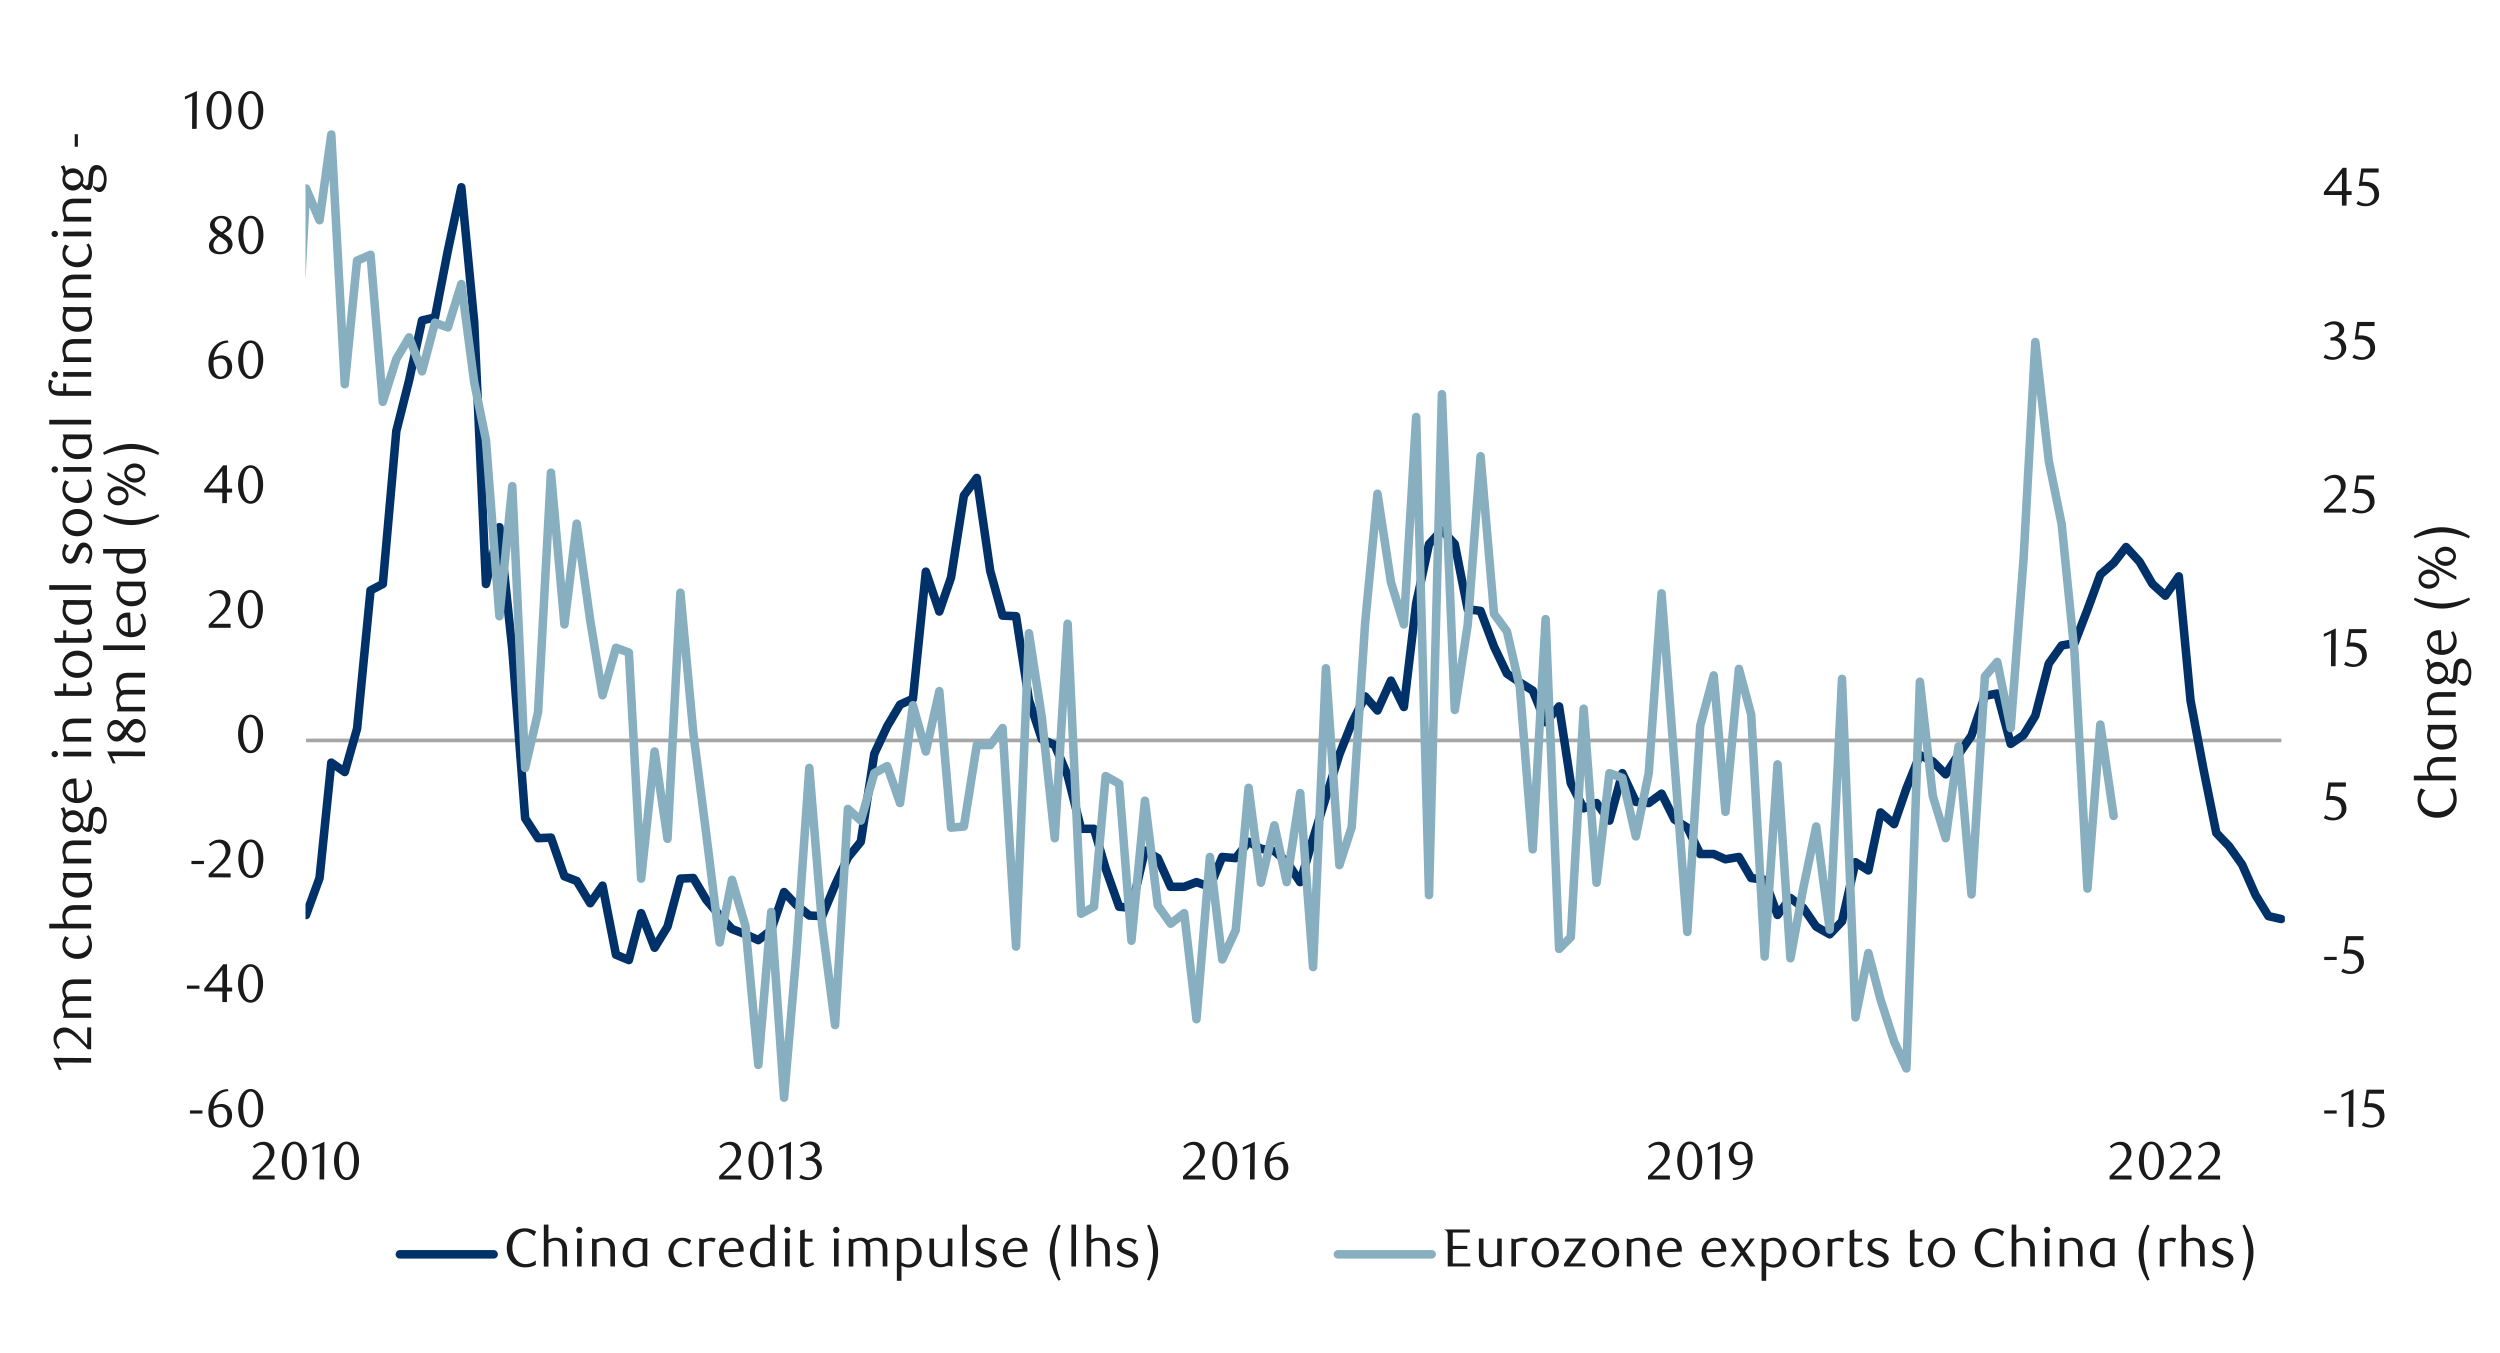 <svg id="Layer_1" data-name="Layer 1" xmlns="http://www.w3.org/2000/svg" xmlns:xlink="http://www.w3.org/1999/xlink" width="1460" height="790" viewBox="0 0 1460 790"><defs><style>.cls-1,.cls-2,.cls-4,.cls-5{fill:none;}.cls-2{stroke:#a6a6a6;stroke-width:2.14px;}.cls-2,.cls-4,.cls-5{stroke-linejoin:round;}.cls-3{clip-path:url(#clip-path);}.cls-4{stroke:#003168;}.cls-4,.cls-5{stroke-linecap:round;stroke-width:4.99px;}.cls-5{stroke:#87afbf;}.cls-6{clip-path:url(#clip-path-3);}.cls-7{fill:#1a1a1a;}</style><clipPath id="clip-path"><rect class="cls-1" x="178.41" y="68.05" width="1155.95" height="584.98"/></clipPath><clipPath id="clip-path-3"><rect class="cls-1" x="9.38" y="35.62" width="1441.25" height="718.76"/></clipPath></defs><line class="cls-2" x1="178.75" y1="432.42" x2="1332.32" y2="432.42"/><g class="cls-3"><polyline class="cls-4" points="-273.45 358.82 -265.62 391.67 -258.78 372.52 -251.26 404 -243.73 432.37 -236.21 491.56 -228.68 496.01 -220.81 526.44 -213.28 535.35 -205.76 545.62 -198.23 546.29 -190.71 562.03 -183.18 544.23 -175.31 534.34 -168.47 577.09 -160.6 582.78 -153.42 580.84 -145.55 548.69 -138.37 546.29 -130.5 529.88 -122.97 484.03 -115.44 489.5 -107.58 486.76 -100.39 471.37 -92.52 451.54 -85 442.29 -78.16 369.42 -70.29 323.6 -62.76 283.55 -55.24 340.35 -47.71 315.05 -40.18 309.92 -32.32 407.75 -25.13 358.14 -17.26 358.48 -9.74 360.2 -2.21 394.75 5.31 393.39 12.5 436.48 20.37 441.28 27.89 463.86 35.42 393.03 42.94 412.2 50.47 344.47 58.34 271.94 65.52 295.88 73.39 304.79 80.92 237.73 88.44 224.73 95.97 238.41 103.15 227.13 110.68 249.01 118.2 228.48 125.73 310.94 133.26 308.2 141.13 447.08 148.65 460.09 156.19 478.56 163.72 464.54 171.22 523.37 178.75 534.34 186.61 512.76 193.47 445.37 201.34 450.86 208.53 425.54 216.39 344.8 223.56 341.05 231.45 251.74 238.95 221.99 246.48 187.11 254.01 185.39 261.54 146.39 269.41 109.36 276.94 188.13 283.79 341.05 291.66 307.86 299.16 379.01 306.69 477.88 314.22 489.5 321.75 489.16 329.62 511.75 336.81 514.48 344.68 527.48 351.87 517.22 359.73 557.57 367.26 560.67 374.43 533.29 382.29 553.48 389.82 541.16 397.35 513.1 404.88 512.76 412.41 525.42 420.28 534.67 427.47 542.54 435.34 545.62 442.84 549.03 450.37 543.22 457.9 520.97 465.09 528.5 472.62 534.67 480.15 535.01 487.68 516.88 495.18 500.81 502.71 491.56 510.58 440.23 518.11 424.16 525.63 411.5 533.16 408.08 540.69 333.86 548.56 357.13 555.41 337.27 562.91 289.39 570.44 279.13 578.31 333.52 585.5 359.52 593.37 359.86 600.9 408.76 608.43 431.69 615.96 435.13 623.49 452.89 631.36 484.03 638.89 484.03 645.71 507.29 653.58 529.54 660.77 530.22 668.64 496.69 676.17 501.14 683.7 517.9 691.56 517.9 698.73 515.16 706.59 517.9 713.78 500.47 721.65 501.14 729.18 491.56 736.37 495.67 744.24 497.03 751.43 503.2 759.3 515.16 766.83 489.84 774.33 465.56 782.2 440.6 789.39 422.47 797.26 406.73 804.45 414.94 812.32 397.48 819.85 412.88 827.04 352.33 834.54 317.79 842.07 309.55 849.6 317.79 857.13 355.75 864.65 356.79 872.52 377.66 880.05 393.39 887.58 398.52 895.11 403.29 902.64 421.76 910.51 412.54 917.33 457.35 924.86 472.07 932.39 468.97 939.92 479.23 947.45 451.54 955.32 468.29 962.85 468.97 970.35 463.5 977.88 478.56 985.41 483.35 992.94 498.75 1000.8 498.75 1007.66 501.82 1015.52 500.47 1022.69 512.76 1030.56 513.81 1038.09 534.34 1045.61 524.41 1053.14 530.22 1060.67 541.16 1068.54 545.62 1075.73 538.09 1083.6 503.54 1091.13 508.34 1098.29 474.47 1106.16 481.29 1113.35 460.42 1121.22 440.94 1128.75 444.69 1136.28 452.22 1143.81 440.6 1151.34 429.63 1159.2 406.39 1166.39 405.01 1174.26 434.42 1181.76 429.29 1188.62 418.01 1196.48 387.56 1204.01 376.95 1211.54 375.6 1219.07 356.08 1226.6 335.55 1234.47 328.73 1241.63 319.48 1249.5 328.05 1257.03 341.05 1264.56 347.88 1272.43 336.6 1279.28 409.13 1286.81 449.14 1294.31 486.42 1301.84 494.29 1309.37 504.89 1317.24 522.69 1324.77 535.01 1332.21 536.71"/></g><g class="cls-3"><polyline class="cls-5" points="-273.45 473.42 -265.62 473.76 -258.78 506.28 -251.26 570.57 -243.73 563.75 -236.21 580.16 -228.68 474.1 -220.81 327.35 -213.28 337.27 -205.76 439.56 -198.23 371.48 -190.71 310.6 -183.18 309.22 -175.31 273.32 -168.47 223.71 -160.6 388.26 -153.42 285.61 -145.55 322.55 -138.37 385.16 -130.5 344.8 -122.97 282.54 -115.44 182.65 -107.58 173.4 -100.39 421.42 -92.52 402.95 -85 373.88 -78.16 473.09 -70.29 355.41 -62.76 311.27 -55.24 382.08 -47.71 351.66 -40.18 377.29 -32.32 466.94 -25.13 405.01 -17.26 517.22 -9.74 440.23 -2.21 252.79 5.31 384.14 12.5 435.47 20.37 260.65 27.89 468.63 35.42 394.07 42.94 362.26 50.47 575.03 58.34 503.88 65.52 486.42 73.39 526.1 80.92 556.56 88.44 743.95 95.97 585.63 103.15 474.1 110.68 547.31 118.2 481.29 125.73 466.6 133.26 471.73 141.13 368.75 148.65 405.69 156.19 457.35 163.72 298.95 171.22 252.08 178.75 110.12 186.61 128.59 193.47 78.57 201.34 224.39 208.53 152.2 216.39 148.79 223.56 234.66 231.45 209.67 238.95 197.01 246.48 216.86 254.01 188.46 261.54 191.2 269.41 165.88 276.94 223.35 283.79 256.88 291.66 359.86 299.16 283.92 306.69 448.47 314.22 415.95 321.75 276.05 329.62 364.66 336.81 305.8 344.68 362.26 351.87 406.03 359.73 378.33 367.26 381.07 374.43 513.1 382.29 438.88 389.82 489.84 397.35 346.16 404.88 427.94 412.41 486.76 420.28 550.41 427.47 513.81 435.34 540.82 442.84 621.9 450.37 532.62 457.9 641.04 465.09 556.9 472.62 448.47 480.15 540.48 487.68 598.63 495.18 472.41 502.71 479.23 510.58 451.54 518.11 447.42 525.63 468.97 533.16 411.86 540.69 438.88 548.56 403.63 555.41 483.35 562.91 482.67 570.44 435.13 578.31 435.13 585.5 425.2 593.37 552.81 600.9 369.79 608.43 419.03 615.96 489.5 623.49 364.29 631.36 533.63 638.89 529.54 645.71 453.23 653.58 457.69 660.77 549.37 668.64 467.62 676.17 528.84 683.7 539.44 691.56 533.29 698.73 595.22 706.59 500.47 713.78 560.31 721.65 543.22 729.18 460.09 736.37 515.5 744.24 481.97 751.43 515.16 759.3 463.16 766.83 564.76 774.33 390.29 782.2 505.23 789.39 483.01 797.26 363.61 804.45 288.35 812.32 340.01 819.85 364.66 827.04 243.54 834.54 522.69 842.07 230.2 849.6 414.6 857.13 365 864.65 266.46 872.52 358.48 880.05 368.75 887.58 401.26 895.11 496.01 902.64 361.56 910.51 554.16 917.33 547.31 924.86 413.89 932.39 515.5 939.92 451.54 947.45 454.28 955.32 488.48 962.85 451.54 970.35 346.52 977.88 445.37 985.41 544.23 992.94 423.82 1000.8 394.41 1007.66 474.1 1015.52 390.63 1022.69 417.33 1030.56 558.62 1038.09 446.41 1045.61 559.63 1053.14 518.57 1060.67 482.67 1068.54 542.88 1075.73 396.47 1083.6 594.18 1091.13 556.56 1098.29 583.94 1106.16 608.22 1113.35 623.96 1121.22 398.16 1128.75 464.88 1136.28 489.5 1143.81 435.81 1151.34 522.35 1159.2 395.08 1166.39 386.54 1174.26 425.2 1181.76 326.33 1188.62 199.74 1196.48 269.2 1204.01 306.14 1211.54 381.41 1219.07 518.94 1226.6 423.14 1234.36 476.5"/></g><g class="cls-6"><path class="cls-7" d="M1357.33,650.33v-1.85h7.3v1.85Z"/><path class="cls-7" d="M1371.61,658.08l.1-19.17-4.28,2.05v-1.7l7-3.24-.13,22.06Z"/><path class="cls-7" d="M1392.23,638.75h-8.75l-.82,5.51.69,0h.69a10.78,10.78,0,0,1,4.14.69,7,7,0,0,1,2.61,1.76,6.14,6.14,0,0,1,1.36,2.38,8.8,8.8,0,0,1,.39,2.53,6.22,6.22,0,0,1-.64,2.85,6.78,6.78,0,0,1-1.73,2.17,8.12,8.12,0,0,1-2.52,1.39,9.45,9.45,0,0,1-3,.49,12.3,12.3,0,0,1-2.56-.27,10.87,10.87,0,0,1-2.82-1.09l1-1.79a8.26,8.26,0,0,0,4.88,1.6,4.38,4.38,0,0,0,1.68-.34,4.72,4.72,0,0,0,1.48-1,5,5,0,0,0,1-1.51,4.78,4.78,0,0,0,.39-2,6,6,0,0,0-.57-2.79,4.62,4.62,0,0,0-1.46-1.71,5.46,5.46,0,0,0-2-.87,11.76,11.76,0,0,0-2.28-.23,11.32,11.32,0,0,0-1.43.08c-.47,0-.91.11-1.31.17l1.45-10.39h10.17Z"/></g><g class="cls-6"><path class="cls-7" d="M1357.33,560.66V558.8h7.3v1.86Z"/><path class="cls-7" d="M1380.24,549.08h-8.75l-.82,5.51c.23,0,.46,0,.69-.05l.69,0a10.78,10.78,0,0,1,4.14.69,7.11,7.11,0,0,1,2.61,1.77,6,6,0,0,1,1.36,2.37,8.87,8.87,0,0,1,.39,2.54,6.25,6.25,0,0,1-.64,2.85,6.89,6.89,0,0,1-1.73,2.17,8.1,8.1,0,0,1-2.52,1.38,9.18,9.18,0,0,1-3,.49,12.3,12.3,0,0,1-2.56-.27,11.17,11.17,0,0,1-2.82-1.08l1-1.8a8.27,8.27,0,0,0,4.88,1.61,4.4,4.4,0,0,0,1.68-.35,4.87,4.87,0,0,0,1.48-1,5,5,0,0,0,1-1.52,4.72,4.72,0,0,0,.39-1.95,6,6,0,0,0-.57-2.78,4.58,4.58,0,0,0-1.46-1.72,5.45,5.45,0,0,0-2-.86,11,11,0,0,0-2.28-.24,13.55,13.55,0,0,0-1.43.08c-.47.05-.91.11-1.31.17l1.45-10.38h10.17Z"/></g><g class="cls-6"><path class="cls-7" d="M1370,459.4h-8.75l-.82,5.51.69-.05h.69a10.78,10.78,0,0,1,4.14.69,7.18,7.18,0,0,1,2.61,1.76,6.33,6.33,0,0,1,1.36,2.38,8.8,8.8,0,0,1,.39,2.53,6.35,6.35,0,0,1-.64,2.85,6.68,6.68,0,0,1-1.74,2.17,8,8,0,0,1-2.51,1.39,9.44,9.44,0,0,1-3,.48,13,13,0,0,1-2.56-.26,10.87,10.87,0,0,1-2.82-1.09l1-1.79a8.25,8.25,0,0,0,4.87,1.6,4.23,4.23,0,0,0,1.69-.35,4.69,4.69,0,0,0,1.48-1,5,5,0,0,0,1-1.51,4.78,4.78,0,0,0,.39-2,6,6,0,0,0-.57-2.79,4.72,4.72,0,0,0-1.46-1.71,5.46,5.46,0,0,0-2.05-.87,11,11,0,0,0-2.28-.23,13.56,13.56,0,0,0-1.43.07c-.47.06-.91.11-1.31.18l1.45-10.39H1370Z"/></g><g class="cls-6"><path class="cls-7" d="M1361.29,389.05l.1-19.17-4.28,2.05v-1.7l7-3.24-.12,22.06Z"/><path class="cls-7" d="M1381.91,369.73h-8.75l-.82,5.5.69,0,.69,0a10.78,10.78,0,0,1,4.14.69,7.19,7.19,0,0,1,2.61,1.77,6.29,6.29,0,0,1,1.36,2.37,8.87,8.87,0,0,1,.39,2.54,6.21,6.21,0,0,1-.65,2.84,6.55,6.55,0,0,1-1.73,2.17,8,8,0,0,1-2.51,1.39,9.45,9.45,0,0,1-3,.49,12.3,12.3,0,0,1-2.56-.27,10.87,10.87,0,0,1-2.82-1.09l1-1.79a8.29,8.29,0,0,0,4.88,1.61,4.41,4.41,0,0,0,1.69-.35,4.72,4.72,0,0,0,1.48-1,4.93,4.93,0,0,0,1-1.51,4.56,4.56,0,0,0,.4-1.95,6,6,0,0,0-.57-2.78,4.67,4.67,0,0,0-1.46-1.72,5.29,5.29,0,0,0-2-.86,11,11,0,0,0-2.28-.24,13.55,13.55,0,0,0-1.43.08c-.47.05-.91.11-1.31.17l1.45-10.38h10.17Z"/></g><g class="cls-6"><path class="cls-7" d="M1357.14,299.37v-1.89l4.16-4.13a40.42,40.42,0,0,0,4.18-4.72,7.12,7.12,0,0,0,1.56-4.21,7,7,0,0,0-.3-2.09,5.39,5.39,0,0,0-.83-1.68,3.69,3.69,0,0,0-3.06-1.49,5.88,5.88,0,0,0-2.56.55,8,8,0,0,0-2.11,1.46l-.91-1.13a12.39,12.39,0,0,1,3-2.06,7.87,7.87,0,0,1,3.35-.69,6.56,6.56,0,0,1,2.43.46,6.27,6.27,0,0,1,2,1.29,6,6,0,0,1,1.34,2,6.31,6.31,0,0,1,.49,2.53,7,7,0,0,1-.55,2.76,12.91,12.91,0,0,1-1.36,2.44,17.41,17.41,0,0,1-1.7,2.06q-.9.93-1.62,1.59l-5,4.63H1370v2.33Z"/><path class="cls-7" d="M1386.44,280h-8.77l-.82,5.52.69,0,.7,0a10.67,10.67,0,0,1,4.15.7,7.18,7.18,0,0,1,2.61,1.76,6.14,6.14,0,0,1,1.36,2.38,8.92,8.92,0,0,1,.39,2.54,6.23,6.23,0,0,1-.64,2.86,6.68,6.68,0,0,1-1.74,2.17,7.71,7.71,0,0,1-2.52,1.39,9.18,9.18,0,0,1-3,.49,12.4,12.4,0,0,1-2.57-.27,10.87,10.87,0,0,1-2.82-1.09l1-1.79a8.34,8.34,0,0,0,4.89,1.61,4.41,4.41,0,0,0,1.69-.35,4.61,4.61,0,0,0,1.48-1,4.8,4.8,0,0,0,1.44-3.47,6,6,0,0,0-.57-2.79,4.69,4.69,0,0,0-1.47-1.72,5.46,5.46,0,0,0-2.05-.87,11.94,11.94,0,0,0-2.29-.23,11.32,11.32,0,0,0-1.43.08c-.47.05-.91.11-1.31.17l1.45-10.41h10.19Z"/></g><g class="cls-6"><path class="cls-7" d="M1365,197.32a5.55,5.55,0,0,1,2.11.58,5.37,5.37,0,0,1,1.62,1.29,5.84,5.84,0,0,1,1.06,1.85,6.58,6.58,0,0,1,.38,2.26,5.64,5.64,0,0,1-.66,2.69,7.38,7.38,0,0,1-1.77,2.17,8,8,0,0,1-2.55,1.45,8.67,8.67,0,0,1-3,.52,12,12,0,0,1-2.47-.27,9.93,9.93,0,0,1-2.75-1.08l.94-1.8a8.45,8.45,0,0,0,4.91,1.61,4.31,4.31,0,0,0,1.7-.35,4.79,4.79,0,0,0,1.47-1,4.45,4.45,0,0,0,1-1.48,4.78,4.78,0,0,0,.38-1.93,6,6,0,0,0-.37-2.16,4.62,4.62,0,0,0-1-1.56,4.19,4.19,0,0,0-1.5-.94,5.35,5.35,0,0,0-1.84-.31H1361v-1.77a6.25,6.25,0,0,0,3.71-1.16,3.79,3.79,0,0,0,1.45-3.21,3,3,0,0,0-1-2.36,3.59,3.59,0,0,0-2.47-.91,6.74,6.74,0,0,0-2.33.39,10.53,10.53,0,0,0-2.27,1.21l-.75-1.2a14.34,14.34,0,0,1,2.86-1.6,7.79,7.79,0,0,1,3-.6,7.29,7.29,0,0,1,2.35.36,6,6,0,0,1,1.82,1,4.4,4.4,0,0,1,1.19,1.52,4.3,4.3,0,0,1,.43,1.95,4.4,4.4,0,0,1-.31,1.7,5,5,0,0,1-.85,1.35,5.22,5.22,0,0,1-1.26,1A9.19,9.19,0,0,1,1365,197.32Z"/><path class="cls-7" d="M1386.72,190.43H1378l-.82,5.51.69-.05.7,0a10.84,10.84,0,0,1,4.14.7,7.18,7.18,0,0,1,2.61,1.76,6.1,6.1,0,0,1,1.35,2.38,8.8,8.8,0,0,1,.39,2.53,6.22,6.22,0,0,1-.64,2.85,6.78,6.78,0,0,1-1.73,2.17,7.9,7.9,0,0,1-2.52,1.38,9.13,9.13,0,0,1-3,.49,12.3,12.3,0,0,1-2.56-.27,10.8,10.8,0,0,1-2.82-1.08l1-1.8a8.29,8.29,0,0,0,4.88,1.61,4.4,4.4,0,0,0,1.68-.35,4.58,4.58,0,0,0,1.48-1,4.9,4.9,0,0,0,1-1.51,4.8,4.8,0,0,0,.39-2,6.08,6.08,0,0,0-.56-2.78,4.78,4.78,0,0,0-1.47-1.72,5.64,5.64,0,0,0-2-.86,11.21,11.21,0,0,0-2.29-.24,13.55,13.55,0,0,0-1.43.08c-.47.05-.91.11-1.3.17l1.44-10.38h10.17Z"/></g><g class="cls-6"><path class="cls-7" d="M1370.39,113.88v6.2h-2.71v-6.2h-10.54v-1.7L1368.09,98h2.3v13.59h2.95v2.27Zm-2.71-12.59-8,10.32h8Z"/><path class="cls-7" d="M1389.11,100.75h-8.75l-.82,5.51.7-.05h.69a10.78,10.78,0,0,1,4.14.69,7.18,7.18,0,0,1,2.61,1.76A6.24,6.24,0,0,1,1389,111a8.49,8.49,0,0,1,.4,2.53,6.23,6.23,0,0,1-.65,2.85,6.78,6.78,0,0,1-1.73,2.17,7.9,7.9,0,0,1-2.52,1.39,9.33,9.33,0,0,1-3,.48,12.38,12.38,0,0,1-2.57-.26,10.68,10.68,0,0,1-2.81-1.09l1-1.79a8.28,8.28,0,0,0,4.88,1.6,4.31,4.31,0,0,0,1.68-.34,4.61,4.61,0,0,0,1.48-1,4.74,4.74,0,0,0,1.43-3.46,6,6,0,0,0-.56-2.79,4.74,4.74,0,0,0-1.47-1.71,5.42,5.42,0,0,0-2-.87,11.91,11.91,0,0,0-2.28-.23,11.22,11.22,0,0,0-1.43.08c-.48,0-.91.11-1.31.17L1379,98.39h10.16Z"/></g><g class="cls-6"><path class="cls-7" d="M110.92,650.33v-1.85h7.3v1.85Z"/><path class="cls-7" d="M133.42,637.24a9.88,9.88,0,0,0-2.91.57,7.88,7.88,0,0,0-2.06,1.13,6.68,6.68,0,0,0-1.39,1.43c-.35.52-.66,1-.91,1.47a10.92,10.92,0,0,0-.82,2,12.09,12.09,0,0,0-.5,2.19,9.92,9.92,0,0,1,2.41-1,8.82,8.82,0,0,1,2.25-.3,6.25,6.25,0,0,1,2.32.44,5.64,5.64,0,0,1,1.94,1.29,6,6,0,0,1,1.31,2.08,7.86,7.86,0,0,1,.47,2.8,7.78,7.78,0,0,1-.58,3.07,6.89,6.89,0,0,1-1.55,2.25,6.51,6.51,0,0,1-2.18,1.38,7,7,0,0,1-5.24-.06,5.78,5.78,0,0,1-2.22-1.67,8.33,8.33,0,0,1-1.5-2.88,14,14,0,0,1-.55-4.14,15.52,15.52,0,0,1,.88-5.28,13.26,13.26,0,0,1,2.41-4.19,11,11,0,0,1,3.59-2.75,10.14,10.14,0,0,1,4.45-1Zm-8.69,10.36c0,.29-.07.6-.09.91s0,.63,0,.94a17.09,17.09,0,0,0,.19,2.62,7.88,7.88,0,0,0,.53,2,5.53,5.53,0,0,0,1.47,2.24,3,3,0,0,0,2,.72,3.14,3.14,0,0,0,1.45-.36,3.55,3.55,0,0,0,1.24-1.06,5.53,5.53,0,0,0,.86-1.66,6.79,6.79,0,0,0,.33-2.18,6.22,6.22,0,0,0-1.11-4,3.6,3.6,0,0,0-2.9-1.34,6.87,6.87,0,0,0-1.87.27A8.74,8.74,0,0,0,124.73,647.6Z"/><path class="cls-7" d="M153.72,647.27a17.12,17.12,0,0,1-.55,4.5,12.13,12.13,0,0,1-1.54,3.55,7.54,7.54,0,0,1-2.32,2.32,5.57,5.57,0,0,1-2.94.82,5.27,5.27,0,0,1-2.89-.84,7.68,7.68,0,0,1-2.29-2.32,11.76,11.76,0,0,1-1.52-3.53,17,17,0,0,1-.55-4.47,17.6,17.6,0,0,1,.55-4.54,12.51,12.51,0,0,1,1.5-3.59,7.39,7.39,0,0,1,2.3-2.35,5.3,5.3,0,0,1,2.9-.84,5.41,5.41,0,0,1,2.94.84,7.66,7.66,0,0,1,2.32,2.35,12.38,12.38,0,0,1,1.54,3.57A17.47,17.47,0,0,1,153.72,647.27Zm-2.9,0a24.8,24.8,0,0,0-.28-3.87,14.14,14.14,0,0,0-.83-3.11,5.75,5.75,0,0,0-1.37-2.06,2.76,2.76,0,0,0-1.92-.74,2.72,2.72,0,0,0-1.92.74,5.62,5.62,0,0,0-1.37,2,13.27,13.27,0,0,0-.84,3.09,26.68,26.68,0,0,0,0,7.71,13.3,13.3,0,0,0,.85,3.08,5.91,5.91,0,0,0,1.39,2,2.73,2.73,0,0,0,1.89.74,2.79,2.79,0,0,0,1.9-.74,5.65,5.65,0,0,0,1.39-2,13.76,13.76,0,0,0,.83-3.07A23.84,23.84,0,0,0,150.82,647.31Z"/></g><g class="cls-6"><path class="cls-7" d="M109.16,577.44v-1.86h7.3v1.86Z"/><path class="cls-7" d="M132.54,579v6.2h-2.7V579H119.29v-1.7l11-14.16h2.29v13.59h3V579Zm-2.7-12.59-8,10.32h8Z"/><path class="cls-7" d="M153.63,574.37a17.69,17.69,0,0,1-.55,4.51,12.19,12.19,0,0,1-1.54,3.54,7.54,7.54,0,0,1-2.32,2.32,5.48,5.48,0,0,1-2.94.82,5.27,5.27,0,0,1-2.89-.84,7.65,7.65,0,0,1-2.29-2.31,12.26,12.26,0,0,1-1.53-3.53,17.58,17.58,0,0,1-.54-4.48,18.06,18.06,0,0,1,.54-4.54,12.93,12.93,0,0,1,1.51-3.59,7.29,7.29,0,0,1,2.3-2.35,5.38,5.38,0,0,1,2.9-.83,5.49,5.49,0,0,1,2.94.83,7.66,7.66,0,0,1,2.32,2.35,12.32,12.32,0,0,1,1.54,3.58A17.77,17.77,0,0,1,153.63,574.37Zm-2.9,0a24.61,24.61,0,0,0-.28-3.87,14.08,14.08,0,0,0-.83-3.12,5.75,5.75,0,0,0-1.37-2.06,2.8,2.8,0,0,0-1.92-.74,2.77,2.77,0,0,0-1.92.74,5.46,5.46,0,0,0-1.37,2,13.17,13.17,0,0,0-.84,3.08,26.68,26.68,0,0,0,0,7.71,13.16,13.16,0,0,0,.85,3.08,5.73,5.73,0,0,0,1.39,2.05,2.73,2.73,0,0,0,1.89.74,2.81,2.81,0,0,0,1.9-.74,5.48,5.48,0,0,0,1.39-2.05,13.81,13.81,0,0,0,.83-3.06A24,24,0,0,0,150.73,574.42Z"/></g><g class="cls-6"><path class="cls-7" d="M111.8,504.63v-1.86h7.3v1.86Z"/><path class="cls-7" d="M121.87,512.37v-1.89l4.15-4.12a40.35,40.35,0,0,0,4.17-4.71,7.07,7.07,0,0,0,1.56-4.2,7,7,0,0,0-.3-2.09,5.55,5.55,0,0,0-.83-1.67,3.69,3.69,0,0,0-3.05-1.49,5.81,5.81,0,0,0-2.55.55,7.6,7.6,0,0,0-2.11,1.46l-.91-1.13a12,12,0,0,1,3-2.06,7.89,7.89,0,0,1,3.33-.68,6.56,6.56,0,0,1,2.43.45,6.27,6.27,0,0,1,2,1.29,6.35,6.35,0,0,1,1.34,2,6.52,6.52,0,0,1,.48,2.53,7,7,0,0,1-.55,2.75,12.87,12.87,0,0,1-1.35,2.44,17.46,17.46,0,0,1-1.7,2.05q-.9.93-1.62,1.59l-5,4.62h10.32v2.33Z"/><path class="cls-7" d="M153.78,501.56a17.12,17.12,0,0,1-.55,4.5,12.13,12.13,0,0,1-1.54,3.55,7.54,7.54,0,0,1-2.32,2.32,5.57,5.57,0,0,1-2.94.82,5.29,5.29,0,0,1-2.89-.84,7.68,7.68,0,0,1-2.29-2.32,11.76,11.76,0,0,1-1.52-3.53,17,17,0,0,1-.55-4.47,17.6,17.6,0,0,1,.55-4.54,12.52,12.52,0,0,1,1.51-3.59,7.26,7.26,0,0,1,2.29-2.35,5.34,5.34,0,0,1,2.9-.83,5.4,5.4,0,0,1,2.94.83,7.66,7.66,0,0,1,2.32,2.35,12.32,12.32,0,0,1,1.54,3.58A17.33,17.33,0,0,1,153.78,501.56Zm-2.89.05a24.79,24.79,0,0,0-.29-3.88,13.61,13.61,0,0,0-.83-3.11,5.75,5.75,0,0,0-1.37-2.06,2.86,2.86,0,0,0-3.84,0,5.62,5.62,0,0,0-1.37,2,13.28,13.28,0,0,0-.83,3.09,25.77,25.77,0,0,0,0,7.71,12.82,12.82,0,0,0,.85,3.08,5.9,5.9,0,0,0,1.38,2,2.8,2.8,0,0,0,3.79,0,5.65,5.65,0,0,0,1.39-2,13.24,13.24,0,0,0,.83-3.07A23.75,23.75,0,0,0,150.89,501.61Z"/></g><g class="cls-6"><path class="cls-7" d="M153.64,428.66a17.26,17.26,0,0,1-.55,4.51,11.92,11.92,0,0,1-1.54,3.54,7.54,7.54,0,0,1-2.32,2.32,5.57,5.57,0,0,1-2.94.82,5.24,5.24,0,0,1-2.88-.84,7.67,7.67,0,0,1-2.3-2.31,12.25,12.25,0,0,1-1.52-3.53,17.13,17.13,0,0,1-.55-4.48,17.6,17.6,0,0,1,.55-4.54,12.93,12.93,0,0,1,1.51-3.59,7.36,7.36,0,0,1,2.29-2.35,5.43,5.43,0,0,1,2.9-.83,5.49,5.49,0,0,1,2.94.83,7.66,7.66,0,0,1,2.32,2.35,12.06,12.06,0,0,1,1.54,3.58A17.33,17.33,0,0,1,153.64,428.66Zm-2.89,0a24.57,24.57,0,0,0-.29-3.87,13.07,13.07,0,0,0-.83-3.12,5.62,5.62,0,0,0-1.37-2.06,2.77,2.77,0,0,0-1.92-.74,2.8,2.8,0,0,0-1.92.74,5.74,5.74,0,0,0-1.37,2,14,14,0,0,0-.83,3.09,26.68,26.68,0,0,0,0,7.71,12.82,12.82,0,0,0,.85,3.08,5.94,5.94,0,0,0,1.38,2.05,2.76,2.76,0,0,0,1.89.74,2.83,2.83,0,0,0,1.91-.74,5.68,5.68,0,0,0,1.38-2.05,12.76,12.76,0,0,0,.83-3.07A23.75,23.75,0,0,0,150.75,428.71Z"/></g><g class="cls-6"><path class="cls-7" d="M121.9,366.63v-1.89l4.15-4.12a40.35,40.35,0,0,0,4.17-4.71,7.07,7.07,0,0,0,1.56-4.2,7,7,0,0,0-.3-2.09,5.55,5.55,0,0,0-.83-1.67,3.69,3.69,0,0,0-3.06-1.49A5.87,5.87,0,0,0,125,347a7.55,7.55,0,0,0-2.1,1.46l-.92-1.13a12.39,12.39,0,0,1,3-2.06,8,8,0,0,1,3.34-.68,6.28,6.28,0,0,1,2.42.46,6,6,0,0,1,2,1.28,6.16,6.16,0,0,1,1.33,2,6.34,6.34,0,0,1,.49,2.53,6.93,6.93,0,0,1-.55,2.75,13.45,13.45,0,0,1-1.35,2.44,18.45,18.45,0,0,1-1.7,2.06c-.6.61-1.14,1.14-1.62,1.58l-5,4.62h10.33v2.33Z"/><path class="cls-7" d="M153.53,355.82a17.69,17.69,0,0,1-.55,4.51,12.19,12.19,0,0,1-1.54,3.54,7.57,7.57,0,0,1-2.33,2.32,5.56,5.56,0,0,1-2.93.82,5.27,5.27,0,0,1-2.89-.84,7.53,7.53,0,0,1-2.29-2.31,12.26,12.26,0,0,1-1.53-3.53,17.57,17.57,0,0,1-.55-4.48,18,18,0,0,1,.55-4.54,12.93,12.93,0,0,1,1.51-3.59,7.36,7.36,0,0,1,2.29-2.35,5.55,5.55,0,0,1,5.84,0,7.68,7.68,0,0,1,2.33,2.35A12.32,12.32,0,0,1,153,351.3,17.77,17.77,0,0,1,153.53,355.82Zm-2.9.05a24.61,24.61,0,0,0-.28-3.87,13.54,13.54,0,0,0-.84-3.12,5.5,5.5,0,0,0-1.37-2.06,2.77,2.77,0,0,0-1.92-.74,2.8,2.8,0,0,0-1.92.74,5.6,5.6,0,0,0-1.36,2,13.4,13.4,0,0,0-.84,3.09,26.68,26.68,0,0,0,0,7.71,12.82,12.82,0,0,0,.85,3.08,5.82,5.82,0,0,0,1.39,2.05,2.72,2.72,0,0,0,1.88.74,2.81,2.81,0,0,0,1.91-.74,5.55,5.55,0,0,0,1.38-2.05,13.22,13.22,0,0,0,.84-3.07A23.8,23.8,0,0,0,150.63,355.87Z"/></g><g class="cls-6"><path class="cls-7" d="M132.51,287.62v6.2H129.8v-6.2H119.26v-1.7l11-14.16h2.3v13.59h3v2.27ZM129.8,275l-8,10.32h8Z"/><path class="cls-7" d="M153.66,283a17.55,17.55,0,0,1-.55,4.5,12.13,12.13,0,0,1-1.54,3.55,7.57,7.57,0,0,1-2.33,2.32,5.53,5.53,0,0,1-2.93.81,5.26,5.26,0,0,1-2.89-.83,7.57,7.57,0,0,1-2.29-2.32,12,12,0,0,1-1.53-3.53,17.43,17.43,0,0,1-.55-4.47,18,18,0,0,1,.55-4.54,12.81,12.81,0,0,1,1.51-3.59,7.36,7.36,0,0,1,2.29-2.35,5.5,5.5,0,0,1,5.84,0,7.68,7.68,0,0,1,2.33,2.35,12.38,12.38,0,0,1,1.54,3.57A17.91,17.91,0,0,1,153.66,283Zm-2.9,0a24.8,24.8,0,0,0-.28-3.87,13.59,13.59,0,0,0-.84-3.11,5.5,5.5,0,0,0-1.37-2.06,2.85,2.85,0,0,0-3.83,0,5.49,5.49,0,0,0-1.37,2,13.27,13.27,0,0,0-.84,3.09,26.68,26.68,0,0,0,0,7.71,12.82,12.82,0,0,0,.85,3.08,5.91,5.91,0,0,0,1.39,2.05,2.72,2.72,0,0,0,1.88.74,2.81,2.81,0,0,0,1.91-.74,5.64,5.64,0,0,0,1.38-2.05,13.22,13.22,0,0,0,.84-3.07A23.84,23.84,0,0,0,150.76,283.05Z"/></g><g class="cls-6"><path class="cls-7" d="M133.45,200.09a9.58,9.58,0,0,0-2.91.56,8.2,8.2,0,0,0-2.06,1.14,6.46,6.46,0,0,0-1.39,1.43,14.73,14.73,0,0,0-.91,1.46,11,11,0,0,0-.82,2,11.91,11.91,0,0,0-.5,2.19,9.59,9.59,0,0,1,2.41-1,8.82,8.82,0,0,1,2.25-.3,6.25,6.25,0,0,1,2.32.44,5.66,5.66,0,0,1,1.94,1.3,5.91,5.91,0,0,1,1.31,2.07,7.86,7.86,0,0,1,.47,2.8,7.75,7.75,0,0,1-.58,3.07,6.89,6.89,0,0,1-1.55,2.25,6.7,6.7,0,0,1-2.18,1.39,7.08,7.08,0,0,1-2.52.47,6.88,6.88,0,0,1-2.72-.54,5.75,5.75,0,0,1-2.22-1.66,8.52,8.52,0,0,1-1.5-2.88,14.12,14.12,0,0,1-.55-4.14,15.57,15.57,0,0,1,.88-5.29A13.26,13.26,0,0,1,125,202.6a11,11,0,0,1,3.59-2.75,10.14,10.14,0,0,1,4.45-1Zm-8.69,10.35c0,.29-.07.6-.09.91s0,.63,0,1a17.06,17.06,0,0,0,.19,2.61,8.08,8.08,0,0,0,.53,2.05,5.48,5.48,0,0,0,1.47,2.23,3,3,0,0,0,2,.72,3.14,3.14,0,0,0,1.45-.36,3.63,3.63,0,0,0,1.24-1.05,5.59,5.59,0,0,0,.86-1.67,6.72,6.72,0,0,0,.33-2.17,6.25,6.25,0,0,0-1.11-4,3.59,3.59,0,0,0-2.9-1.33,7.26,7.26,0,0,0-1.87.26A8.74,8.74,0,0,0,124.76,210.44Z"/><path class="cls-7" d="M153.72,210.11a17.69,17.69,0,0,1-.55,4.51,12.07,12.07,0,0,1-1.54,3.54,7.57,7.57,0,0,1-2.33,2.32,5.45,5.45,0,0,1-2.93.82,5.27,5.27,0,0,1-2.89-.84,7.65,7.65,0,0,1-2.29-2.31,12.26,12.26,0,0,1-1.53-3.53,17.57,17.57,0,0,1-.55-4.48,18,18,0,0,1,.55-4.54,12.93,12.93,0,0,1,1.51-3.59,7.36,7.36,0,0,1,2.29-2.35,5.55,5.55,0,0,1,5.84,0,7.68,7.68,0,0,1,2.33,2.35,12.32,12.32,0,0,1,1.54,3.58A17.77,17.77,0,0,1,153.72,210.11Zm-2.9,0a24.61,24.61,0,0,0-.28-3.87,13.54,13.54,0,0,0-.84-3.12,5.5,5.5,0,0,0-1.37-2.06,2.85,2.85,0,0,0-3.83,0,5.54,5.54,0,0,0-1.37,2,13.17,13.17,0,0,0-.84,3.08,26.68,26.68,0,0,0,0,7.71,12.69,12.69,0,0,0,.85,3.08,5.73,5.73,0,0,0,1.39,2.05,2.73,2.73,0,0,0,1.89.74,2.81,2.81,0,0,0,1.9-.74A5.36,5.36,0,0,0,149.7,217a13.27,13.27,0,0,0,.84-3.06A24,24,0,0,0,150.82,210.16Z"/></g><g class="cls-6"><path class="cls-7" d="M126.79,137.25c-.44-.27-.9-.58-1.39-.91a7,7,0,0,1-1.35-1.2,6.18,6.18,0,0,1-1-1.59,4.92,4.92,0,0,1-.41-2.12,4.18,4.18,0,0,1,.55-2.11,5.81,5.81,0,0,1,1.47-1.7,7.68,7.68,0,0,1,2.09-1.15,7.38,7.38,0,0,1,2.48-.42,8,8,0,0,1,2.35.33,5.62,5.62,0,0,1,1.89,1,4.63,4.63,0,0,1,1.28,1.51,4.08,4.08,0,0,1,.48,2,4.24,4.24,0,0,1-.37,1.79,5,5,0,0,1-1,1.44,8,8,0,0,1-1.46,1.19c-.56.37-1.15.73-1.77,1.09l.63.38c.54.35,1.09.71,1.63,1.08a8.07,8.07,0,0,1,1.46,1.26,6.4,6.4,0,0,1,1.06,1.59,4.87,4.87,0,0,1,.4,2,4.68,4.68,0,0,1-.56,2.21,6,6,0,0,1-1.54,1.85,7.74,7.74,0,0,1-2.31,1.25,8.43,8.43,0,0,1-2.87.48,10.13,10.13,0,0,1-2.5-.3,6.5,6.5,0,0,1-2.07-.92,4.33,4.33,0,0,1-1.41-1.54,4.28,4.28,0,0,1-.52-2.15,5,5,0,0,1,.5-2.27,7.25,7.25,0,0,1,1.24-1.73,10,10,0,0,1,1.56-1.31Q126.13,137.73,126.79,137.25Zm1.11.82a13.07,13.07,0,0,0-1.22,1.05,8.88,8.88,0,0,0-1.06,1.25,6.49,6.49,0,0,0-.72,1.38,4.13,4.13,0,0,0-.27,1.45,4.06,4.06,0,0,0,.27,1.46,3.78,3.78,0,0,0,.79,1.26,3.5,3.5,0,0,0,1.29.87,4.73,4.73,0,0,0,1.81.31,4.85,4.85,0,0,0,1.82-.31,3.88,3.88,0,0,0,1.34-.87,3.56,3.56,0,0,0,.82-1.26,4.28,4.28,0,0,0,.26-1.46,3.52,3.52,0,0,0-1.35-2.58c-.31-.27-.64-.54-1-.79s-.69-.49-1-.71-.67-.42-1-.59Zm1.55-2.55a7.89,7.89,0,0,0,1.21-.83,7.14,7.14,0,0,0,1-1.09,5.68,5.68,0,0,0,.72-1.26,3.62,3.62,0,0,0-.49-3.59,3.32,3.32,0,0,0-1.15-.92,3.4,3.4,0,0,0-1.62-.37,3.53,3.53,0,0,0-2.61,1,3.42,3.42,0,0,0-1.1,2.64,2.76,2.76,0,0,0,.31,1.34,4.9,4.9,0,0,0,.81,1.09,6.27,6.27,0,0,0,1.11.91l1.26.79Z"/><path class="cls-7" d="M153.84,137.3a17.55,17.55,0,0,1-.55,4.5,12.13,12.13,0,0,1-1.54,3.55,7.57,7.57,0,0,1-2.33,2.32,5.53,5.53,0,0,1-2.93.82,5.27,5.27,0,0,1-2.89-.84,7.68,7.68,0,0,1-2.29-2.32,12,12,0,0,1-1.53-3.53,17.43,17.43,0,0,1-.55-4.47,18,18,0,0,1,.55-4.54,12.81,12.81,0,0,1,1.51-3.59,7.36,7.36,0,0,1,2.29-2.35,5.55,5.55,0,0,1,5.84,0,7.68,7.68,0,0,1,2.33,2.35,12.32,12.32,0,0,1,1.54,3.58A17.77,17.77,0,0,1,153.84,137.3Zm-2.9,0a24.84,24.84,0,0,0-.28-3.88,13.59,13.59,0,0,0-.84-3.11,5.61,5.61,0,0,0-1.36-2.06,2.76,2.76,0,0,0-1.92-.74,2.72,2.72,0,0,0-1.92.74,5.49,5.49,0,0,0-1.37,2,13.27,13.27,0,0,0-.84,3.09,26.68,26.68,0,0,0,0,7.71,12.82,12.82,0,0,0,.85,3.08,5.91,5.91,0,0,0,1.39,2.05,2.73,2.73,0,0,0,1.89.74,2.81,2.81,0,0,0,1.9-.74,5.52,5.52,0,0,0,1.38-2.05,13.22,13.22,0,0,0,.84-3.07A23.8,23.8,0,0,0,150.94,137.35Z"/></g><g class="cls-6"><path class="cls-7" d="M112.18,75.27l.09-19.17-4.28,2v-1.7l7-3.24-.13,22.06Z"/><path class="cls-7" d="M135.21,64.46a17.12,17.12,0,0,1-.55,4.5,11.87,11.87,0,0,1-1.54,3.55,7.54,7.54,0,0,1-2.32,2.32,5.57,5.57,0,0,1-2.94.82,5.24,5.24,0,0,1-2.88-.84,7.71,7.71,0,0,1-2.3-2.32A12,12,0,0,1,121.16,69a17,17,0,0,1-.55-4.47,17.6,17.6,0,0,1,.55-4.54,12.81,12.81,0,0,1,1.51-3.59A7.36,7.36,0,0,1,125,54a5.34,5.34,0,0,1,2.9-.83,5.4,5.4,0,0,1,2.94.83,7.66,7.66,0,0,1,2.32,2.35,12.06,12.06,0,0,1,1.54,3.58A17.33,17.33,0,0,1,135.21,64.46Zm-2.89.05a24.79,24.79,0,0,0-.29-3.88,13.11,13.11,0,0,0-.83-3.11,5.62,5.62,0,0,0-1.37-2.06,2.72,2.72,0,0,0-1.92-.74,2.76,2.76,0,0,0-1.92.74,5.74,5.74,0,0,0-1.37,2,13.8,13.8,0,0,0-.83,3.09,26.68,26.68,0,0,0,0,7.71,12.82,12.82,0,0,0,.85,3.08A6,6,0,0,0,126,73.43a2.76,2.76,0,0,0,1.89.74,2.83,2.83,0,0,0,1.91-.74,5.76,5.76,0,0,0,1.38-2.05,12.76,12.76,0,0,0,.83-3.07A23.75,23.75,0,0,0,132.32,64.51Z"/><path class="cls-7" d="M153.75,64.46a17.12,17.12,0,0,1-.55,4.5,12.13,12.13,0,0,1-1.54,3.55,7.54,7.54,0,0,1-2.32,2.32,5.57,5.57,0,0,1-2.94.82,5.27,5.27,0,0,1-2.89-.84,7.68,7.68,0,0,1-2.29-2.32A11.76,11.76,0,0,1,139.7,69a17,17,0,0,1-.55-4.47A17.6,17.6,0,0,1,139.7,60a12.51,12.51,0,0,1,1.5-3.59A7.39,7.39,0,0,1,143.5,54a5.32,5.32,0,0,1,2.9-.83,5.4,5.4,0,0,1,2.94.83,7.66,7.66,0,0,1,2.32,2.35,12.32,12.32,0,0,1,1.54,3.58A17.33,17.33,0,0,1,153.75,64.46Zm-2.9.05a24.84,24.84,0,0,0-.28-3.88,14.14,14.14,0,0,0-.83-3.11,5.75,5.75,0,0,0-1.37-2.06,2.76,2.76,0,0,0-1.92-.74,2.72,2.72,0,0,0-1.92.74,5.62,5.62,0,0,0-1.37,2,12.81,12.81,0,0,0-.83,3.09,25.77,25.77,0,0,0,0,7.71,12.83,12.83,0,0,0,.84,3.08,5.91,5.91,0,0,0,1.39,2.05,2.73,2.73,0,0,0,1.89.74,2.79,2.79,0,0,0,1.9-.74,5.65,5.65,0,0,0,1.39-2.05,13.76,13.76,0,0,0,.83-3.07A23.8,23.8,0,0,0,150.85,64.51Z"/></g><g class="cls-6"><path class="cls-7" d="M147.55,688.79V686.9l4.15-4.12a41.18,41.18,0,0,0,4.17-4.71,7.11,7.11,0,0,0,1.56-4.2,6.94,6.94,0,0,0-.3-2.09,5.55,5.55,0,0,0-.83-1.67A3.84,3.84,0,0,0,155,669a3.7,3.7,0,0,0-1.75-.4,6,6,0,0,0-2.55.55,8,8,0,0,0-2.1,1.47l-.92-1.14a12.62,12.62,0,0,1,3-2,7.82,7.82,0,0,1,3.34-.68,6.47,6.47,0,0,1,2.42.45,5.92,5.92,0,0,1,3.32,3.27,6.31,6.31,0,0,1,.49,2.53,7,7,0,0,1-.55,2.75,13,13,0,0,1-1.35,2.43,17.58,17.58,0,0,1-1.7,2.06q-.9.93-1.62,1.59l-5,4.62h10.33v2.33Z"/><path class="cls-7" d="M179.18,678a17.61,17.61,0,0,1-.55,4.5,12.13,12.13,0,0,1-1.54,3.55,7.43,7.43,0,0,1-2.33,2.31,5.45,5.45,0,0,1-2.93.82,5.34,5.34,0,0,1-2.89-.83,7.57,7.57,0,0,1-2.29-2.32,12.14,12.14,0,0,1-1.53-3.53,17.49,17.49,0,0,1-.55-4.47,18,18,0,0,1,.55-4.54,12.68,12.68,0,0,1,1.51-3.59,7.36,7.36,0,0,1,2.29-2.35,5.5,5.5,0,0,1,5.84,0,7.68,7.68,0,0,1,2.33,2.35,12.26,12.26,0,0,1,1.54,3.57A17.91,17.91,0,0,1,179.18,678Zm-2.9,0a24.8,24.8,0,0,0-.28-3.87,13.59,13.59,0,0,0-.84-3.11,5.63,5.63,0,0,0-1.37-2.07,2.88,2.88,0,0,0-3.83,0,5.62,5.62,0,0,0-1.37,2,13.31,13.31,0,0,0-.84,3.08,26.75,26.75,0,0,0,0,7.72,12.82,12.82,0,0,0,.85,3.08A5.91,5.91,0,0,0,170,687a2.71,2.71,0,0,0,1.88.73,2.8,2.8,0,0,0,1.91-.73,5.64,5.64,0,0,0,1.38-2.05,13.22,13.22,0,0,0,.84-3.07A23.84,23.84,0,0,0,176.28,678Z"/><path class="cls-7" d="M186.63,688.79l.1-19.17-4.28,2V670l7-3.25-.13,22.07Z"/><path class="cls-7" d="M209.67,678a17.18,17.18,0,0,1-.55,4.5,12.13,12.13,0,0,1-1.54,3.55,7.4,7.4,0,0,1-2.32,2.31,5.48,5.48,0,0,1-2.94.82,5.37,5.37,0,0,1-2.89-.83,7.68,7.68,0,0,1-2.29-2.32,11.87,11.87,0,0,1-1.52-3.53,17.05,17.05,0,0,1-.55-4.47,17.6,17.6,0,0,1,.55-4.54,12.4,12.4,0,0,1,1.51-3.59,7.26,7.26,0,0,1,2.29-2.35,5.35,5.35,0,0,1,2.9-.84,5.41,5.41,0,0,1,2.94.84,7.66,7.66,0,0,1,2.32,2.35,12.26,12.26,0,0,1,1.54,3.57A17.47,17.47,0,0,1,209.67,678Zm-2.89,0a24.75,24.75,0,0,0-.29-3.87,13.61,13.61,0,0,0-.83-3.11,5.88,5.88,0,0,0-1.37-2.07,2.89,2.89,0,0,0-3.84,0,5.75,5.75,0,0,0-1.37,2,13.33,13.33,0,0,0-.83,3.08,25.83,25.83,0,0,0,0,7.72,12.82,12.82,0,0,0,.85,3.08,5.9,5.9,0,0,0,1.38,2.05,2.82,2.82,0,0,0,3.79,0,5.65,5.65,0,0,0,1.39-2.05,13.24,13.24,0,0,0,.83-3.07A23.79,23.79,0,0,0,206.78,678Z"/></g><g class="cls-6"><path class="cls-7" d="M420,688.79V686.9l4.15-4.12a41.18,41.18,0,0,0,4.17-4.71,7.11,7.11,0,0,0,1.56-4.2,6.94,6.94,0,0,0-.3-2.09,5.35,5.35,0,0,0-.84-1.67,3.7,3.7,0,0,0-3-1.5,6,6,0,0,0-2.55.55,8,8,0,0,0-2.11,1.47l-.91-1.14a12.62,12.62,0,0,1,3-2,7.82,7.82,0,0,1,3.34-.68,6.47,6.47,0,0,1,2.42.45,6,6,0,0,1,3.32,3.27,6.31,6.31,0,0,1,.49,2.53,7,7,0,0,1-.55,2.75,13,13,0,0,1-1.35,2.43,18.64,18.64,0,0,1-1.7,2.06q-.9.93-1.62,1.59l-5,4.62h10.33v2.33Z"/><path class="cls-7" d="M451.69,678a17.61,17.61,0,0,1-.55,4.5A12.13,12.13,0,0,1,449.6,686a7.4,7.4,0,0,1-2.32,2.31,5.48,5.48,0,0,1-2.94.82,5.34,5.34,0,0,1-2.89-.83,7.68,7.68,0,0,1-2.29-2.32,12.14,12.14,0,0,1-1.53-3.53,17.5,17.5,0,0,1-.54-4.47,18.06,18.06,0,0,1,.54-4.54,12.68,12.68,0,0,1,1.51-3.59,7.29,7.29,0,0,1,2.3-2.35,5.3,5.3,0,0,1,2.9-.84,5.41,5.41,0,0,1,2.94.84,7.66,7.66,0,0,1,2.32,2.35,12.26,12.26,0,0,1,1.54,3.57A17.91,17.91,0,0,1,451.69,678Zm-2.9,0a24.8,24.8,0,0,0-.28-3.87,14.14,14.14,0,0,0-.83-3.11,5.88,5.88,0,0,0-1.37-2.07,2.79,2.79,0,0,0-1.92-.73,2.76,2.76,0,0,0-1.92.73,5.62,5.62,0,0,0-1.37,2,13.31,13.31,0,0,0-.84,3.08,26.75,26.75,0,0,0,0,7.72,13.3,13.3,0,0,0,.85,3.08A5.91,5.91,0,0,0,442.5,687a2.72,2.72,0,0,0,1.89.73,2.8,2.8,0,0,0,1.9-.73,5.65,5.65,0,0,0,1.39-2.05,13.76,13.76,0,0,0,.83-3.07A23.84,23.84,0,0,0,448.79,678Z"/><path class="cls-7" d="M459.15,688.79l.09-19.17-4.28,2V670l7-3.25-.13,22.07Z"/><path class="cls-7" d="M474.82,676.36a5.42,5.42,0,0,1,2.11.58,5.08,5.08,0,0,1,1.62,1.29,6,6,0,0,1,1.05,1.84,6.62,6.62,0,0,1,.38,2.26,5.68,5.68,0,0,1-.66,2.7,7.47,7.47,0,0,1-1.76,2.17,8.19,8.19,0,0,1-2.55,1.44,8.71,8.71,0,0,1-3,.52,12.58,12.58,0,0,1-2.47-.26,10,10,0,0,1-2.76-1.09l.95-1.79a8.41,8.41,0,0,0,4.91,1.6,4.37,4.37,0,0,0,1.7-.34,5.28,5.28,0,0,0,1.46-1,4.55,4.55,0,0,0,1-1.48,4.87,4.87,0,0,0,.38-1.94,5.66,5.66,0,0,0-.37-2.15,4.48,4.48,0,0,0-1-1.56,4,4,0,0,0-1.5-1,5.35,5.35,0,0,0-1.84-.31h-1.67v-1.76a6.31,6.31,0,0,0,3.72-1.17,3.78,3.78,0,0,0,1.44-3.21,3,3,0,0,0-1-2.36,3.56,3.56,0,0,0-2.47-.91,6.74,6.74,0,0,0-2.33.39,10.48,10.48,0,0,0-2.26,1.21l-.76-1.19a14.69,14.69,0,0,1,2.86-1.61,7.86,7.86,0,0,1,3-.6,7.2,7.2,0,0,1,2.35.37,5.68,5.68,0,0,1,1.82,1,4.36,4.36,0,0,1,1.63,3.46,4.37,4.37,0,0,1-.32,1.7,4.74,4.74,0,0,1-.85,1.35,5.3,5.3,0,0,1-1.26,1A9.89,9.89,0,0,1,474.82,676.36Z"/></g><g class="cls-6"><path class="cls-7" d="M690.88,688.79V686.9l4.16-4.12a41.18,41.18,0,0,0,4.17-4.71,7.11,7.11,0,0,0,1.56-4.2,6.94,6.94,0,0,0-.3-2.09,5.35,5.35,0,0,0-.84-1.67,3.7,3.7,0,0,0-3-1.5,6,6,0,0,0-2.55.55,7.85,7.85,0,0,0-2.11,1.47l-.91-1.14a12.42,12.42,0,0,1,3-2,7.82,7.82,0,0,1,3.34-.68,6.51,6.51,0,0,1,2.42.45,6,6,0,0,1,3.32,3.27,6.31,6.31,0,0,1,.49,2.53,7.14,7.14,0,0,1-.55,2.75,12.53,12.53,0,0,1-1.36,2.43,16.64,16.64,0,0,1-1.7,2.06q-.88.93-1.62,1.59l-5,4.62h10.32v2.33Z"/><path class="cls-7" d="M722.57,678a17.18,17.18,0,0,1-.55,4.5,11.86,11.86,0,0,1-1.53,3.55,7.43,7.43,0,0,1-2.33,2.31,5.47,5.47,0,0,1-2.93.82,5.34,5.34,0,0,1-2.89-.83A7.71,7.71,0,0,1,710,686a12.41,12.41,0,0,1-1.52-3.53A17.49,17.49,0,0,1,708,678a18,18,0,0,1,.55-4.54,12.68,12.68,0,0,1,1.51-3.59,7.36,7.36,0,0,1,2.29-2.35,5.5,5.5,0,0,1,5.84,0,7.68,7.68,0,0,1,2.33,2.35,12,12,0,0,1,1.53,3.57A17.47,17.47,0,0,1,722.57,678Zm-2.89,0a26.08,26.08,0,0,0-.28-3.87,13.59,13.59,0,0,0-.84-3.11,5.75,5.75,0,0,0-1.37-2.07,2.76,2.76,0,0,0-1.92-.73,2.79,2.79,0,0,0-1.92.73,5.88,5.88,0,0,0-1.37,2,13.85,13.85,0,0,0-.83,3.08,26.75,26.75,0,0,0,0,7.72,12.82,12.82,0,0,0,.85,3.08,5.91,5.91,0,0,0,1.39,2.05,2.71,2.71,0,0,0,1.88.73,2.8,2.8,0,0,0,1.91-.73,5.76,5.76,0,0,0,1.38-2.05,13.22,13.22,0,0,0,.84-3.07A25.06,25.06,0,0,0,719.68,678Z"/><path class="cls-7" d="M730,688.79l.1-19.17-4.28,2V670l7-3.25-.13,22.07Z"/><path class="cls-7" d="M750.27,668a9.57,9.57,0,0,0-2.91.57,7.88,7.88,0,0,0-2.06,1.13,6.68,6.68,0,0,0-1.39,1.43,16.06,16.06,0,0,0-.91,1.47,10.92,10.92,0,0,0-.82,2,12.09,12.09,0,0,0-.5,2.19,10,10,0,0,1,2.4-1,8.93,8.93,0,0,1,2.25-.3,6.27,6.27,0,0,1,2.33.44,5.5,5.5,0,0,1,1.94,1.29,6.2,6.2,0,0,1,1.31,2.08,7.86,7.86,0,0,1,.47,2.8,7.61,7.61,0,0,1-.59,3.07,6.72,6.72,0,0,1-1.54,2.25,6.51,6.51,0,0,1-2.18,1.38,7.12,7.12,0,0,1-5.24-.06,5.78,5.78,0,0,1-2.22-1.67,8.33,8.33,0,0,1-1.5-2.88,14,14,0,0,1-.55-4.14,15.24,15.24,0,0,1,.88-5.28,13.26,13.26,0,0,1,2.41-4.19,10.91,10.91,0,0,1,3.59-2.75,10.15,10.15,0,0,1,4.45-1Zm-8.69,10.36c0,.29-.07.59-.09.91s0,.63,0,.94a18.48,18.48,0,0,0,.18,2.62,8.39,8.39,0,0,0,.54,2,5.53,5.53,0,0,0,1.47,2.24,3,3,0,0,0,1.94.72,3.15,3.15,0,0,0,1.46-.36,3.66,3.66,0,0,0,1.24-1.06,5.53,5.53,0,0,0,.86-1.66,6.83,6.83,0,0,0,.33-2.18,6.22,6.22,0,0,0-1.11-4,3.6,3.6,0,0,0-2.9-1.34,6.87,6.87,0,0,0-1.87.27A8.74,8.74,0,0,0,741.58,678.31Z"/></g><g class="cls-6"><path class="cls-7" d="M962.42,688.79V686.9l4.15-4.12a39.32,39.32,0,0,0,4.17-4.71,7.11,7.11,0,0,0,1.56-4.2,6.94,6.94,0,0,0-.3-2.09,5.33,5.33,0,0,0-.83-1.67,3.75,3.75,0,0,0-1.31-1.1,3.66,3.66,0,0,0-1.74-.4,6,6,0,0,0-2.55.55,7.85,7.85,0,0,0-2.11,1.47l-.91-1.14a12.24,12.24,0,0,1,3-2,7.78,7.78,0,0,1,3.33-.68,6.56,6.56,0,0,1,2.43.45,6.27,6.27,0,0,1,2,1.29,6.19,6.19,0,0,1,1.34,2,6.48,6.48,0,0,1,.48,2.53,7,7,0,0,1-.55,2.75,12,12,0,0,1-1.35,2.43,16.64,16.64,0,0,1-1.7,2.06q-.9.93-1.62,1.59l-5,4.62h10.32v2.33Z"/><path class="cls-7" d="M994.11,678a17.18,17.18,0,0,1-.55,4.5A11.87,11.87,0,0,1,992,686a7.4,7.4,0,0,1-2.32,2.31,5.48,5.48,0,0,1-2.94.82,5.37,5.37,0,0,1-2.89-.83,7.8,7.8,0,0,1-2.29-2.32,11.87,11.87,0,0,1-1.52-3.53,17.05,17.05,0,0,1-.55-4.47,17.6,17.6,0,0,1,.55-4.54,12.4,12.4,0,0,1,1.51-3.59,7.26,7.26,0,0,1,2.29-2.35,5.35,5.35,0,0,1,2.9-.84,5.41,5.41,0,0,1,2.94.84,7.66,7.66,0,0,1,2.32,2.35,12,12,0,0,1,1.54,3.57A17.47,17.47,0,0,1,994.11,678Zm-2.89,0a24.75,24.75,0,0,0-.29-3.87,13.61,13.61,0,0,0-.83-3.11,5.75,5.75,0,0,0-1.37-2.07,2.89,2.89,0,0,0-3.84,0,5.75,5.75,0,0,0-1.37,2,13.33,13.33,0,0,0-.83,3.08,25.83,25.83,0,0,0,0,7.72,12.82,12.82,0,0,0,.85,3.08,6,6,0,0,0,1.38,2.05,2.82,2.82,0,0,0,3.79,0,5.65,5.65,0,0,0,1.39-2.05,13.24,13.24,0,0,0,.83-3.07A23.79,23.79,0,0,0,991.22,678Z"/><path class="cls-7" d="M1001.57,688.79l.1-19.17-4.29,2V670l7-3.25-.12,22.07Z"/><path class="cls-7" d="M1011.86,687.94a9.79,9.79,0,0,0,2.86-.57,8.52,8.52,0,0,0,3.66-2.61,12.72,12.72,0,0,0,1-1.51,8.36,8.36,0,0,0,.76-2,12,12,0,0,0,.38-2.19,10,10,0,0,1-2.43,1.09,8.21,8.21,0,0,1-2.33.36,6.48,6.48,0,0,1-2.37-.44,5.58,5.58,0,0,1-1.95-1.27,5.94,5.94,0,0,1-1.32-2.05,7.33,7.33,0,0,1-.49-2.78,7.71,7.71,0,0,1,.58-3.09,7.13,7.13,0,0,1,1.53-2.28,6.53,6.53,0,0,1,2.17-1.42,6.85,6.85,0,0,1,2.52-.49,6.57,6.57,0,0,1,2.59.54,6.28,6.28,0,0,1,2.28,1.67,8.47,8.47,0,0,1,1.62,2.88,12.44,12.44,0,0,1,.62,4.14,15.47,15.47,0,0,1-.87,5.28,12.84,12.84,0,0,1-2.39,4.19,11.08,11.08,0,0,1-3.6,2.75,10.29,10.29,0,0,1-4.47,1Zm8.78-10.48q0-.35,0-.6v-.6a23.7,23.7,0,0,0-.23-3,9.21,9.21,0,0,0-.65-2.3,5.13,5.13,0,0,0-1.52-2.14,3.2,3.2,0,0,0-2-.66,3,3,0,0,0-1.4.36,3.54,3.54,0,0,0-1.2,1.06,5.57,5.57,0,0,0-.84,1.65,7,7,0,0,0-.32,2.19,5.94,5.94,0,0,0,1.17,4,3.81,3.81,0,0,0,3,1.34A7.64,7.64,0,0,0,1020.64,677.46Z"/></g><g class="cls-6"><path class="cls-7" d="M1232,688.79V686.9l4.16-4.12a41.18,41.18,0,0,0,4.17-4.71,7.16,7.16,0,0,0,1.55-4.2,6.94,6.94,0,0,0-.3-2.09,5.33,5.33,0,0,0-.83-1.67,3.75,3.75,0,0,0-1.31-1.1,3.66,3.66,0,0,0-1.74-.4,6,6,0,0,0-2.55.55,7.85,7.85,0,0,0-2.11,1.47l-.91-1.14a12.42,12.42,0,0,1,3-2,7.78,7.78,0,0,1,3.33-.68,6.56,6.56,0,0,1,2.43.45,6.27,6.27,0,0,1,2,1.29,6.19,6.19,0,0,1,1.34,2,6.48,6.48,0,0,1,.49,2.53,7.14,7.14,0,0,1-.55,2.75,12.53,12.53,0,0,1-1.36,2.43,16.64,16.64,0,0,1-1.7,2.06q-.9.93-1.62,1.59l-5,4.62h10.32v2.33Z"/><path class="cls-7" d="M1263.73,678a17.18,17.18,0,0,1-.55,4.5,11.87,11.87,0,0,1-1.54,3.55,7.4,7.4,0,0,1-2.32,2.31,5.48,5.48,0,0,1-2.94.82,5.31,5.31,0,0,1-2.88-.83,7.71,7.71,0,0,1-2.3-2.32,12.13,12.13,0,0,1-1.52-3.53,17.05,17.05,0,0,1-.55-4.47,17.6,17.6,0,0,1,.55-4.54,12.68,12.68,0,0,1,1.51-3.59,7.36,7.36,0,0,1,2.29-2.35,5.35,5.35,0,0,1,2.9-.84,5.41,5.41,0,0,1,2.94.84,7.66,7.66,0,0,1,2.32,2.35,12,12,0,0,1,1.54,3.57A17.47,17.47,0,0,1,1263.73,678Zm-2.89,0a24.75,24.75,0,0,0-.29-3.87,13.11,13.11,0,0,0-.83-3.11,5.75,5.75,0,0,0-1.37-2.07,2.89,2.89,0,0,0-3.84,0,5.88,5.88,0,0,0-1.37,2,13.85,13.85,0,0,0-.83,3.08,26.75,26.75,0,0,0,0,7.72,12.82,12.82,0,0,0,.85,3.08,6,6,0,0,0,1.38,2.05,2.82,2.82,0,0,0,3.79,0,5.65,5.65,0,0,0,1.39-2.05,12.76,12.76,0,0,0,.83-3.07A23.79,23.79,0,0,0,1260.84,678Z"/><path class="cls-7" d="M1267,688.79V686.9l4.15-4.12a41.18,41.18,0,0,0,4.17-4.71,7.11,7.11,0,0,0,1.56-4.2,6.94,6.94,0,0,0-.3-2.09,5.55,5.55,0,0,0-.83-1.67,3.84,3.84,0,0,0-1.31-1.1,3.7,3.7,0,0,0-1.75-.4,6,6,0,0,0-2.55.55,8,8,0,0,0-2.1,1.47l-.92-1.14a12.62,12.62,0,0,1,3-2,7.82,7.82,0,0,1,3.34-.68,6.47,6.47,0,0,1,2.42.45,5.92,5.92,0,0,1,3.32,3.27,6.31,6.31,0,0,1,.49,2.53,7,7,0,0,1-.55,2.75,13,13,0,0,1-1.35,2.43,17.58,17.58,0,0,1-1.7,2.06q-.9.93-1.62,1.59l-5,4.62h10.32v2.33Z"/><path class="cls-7" d="M1283.69,688.79V686.9l4.15-4.12a41.18,41.18,0,0,0,4.17-4.71,7.11,7.11,0,0,0,1.56-4.2,6.94,6.94,0,0,0-.3-2.09,5.35,5.35,0,0,0-.84-1.67,3.7,3.7,0,0,0-3-1.5,6,6,0,0,0-2.55.55,8,8,0,0,0-2.11,1.47l-.91-1.14a12.62,12.62,0,0,1,3-2,7.82,7.82,0,0,1,3.34-.68,6.47,6.47,0,0,1,2.42.45,6,6,0,0,1,3.32,3.27,6.31,6.31,0,0,1,.49,2.53,7,7,0,0,1-.55,2.75,13,13,0,0,1-1.35,2.43,18.64,18.64,0,0,1-1.7,2.06c-.6.62-1.14,1.15-1.63,1.59l-5,4.62h10.33v2.33Z"/></g><g class="cls-6"><path class="cls-7" d="M1416.55,461.58a7.24,7.24,0,0,0-.93.92,7.33,7.33,0,0,0-.88,1.27,8.62,8.62,0,0,0-.66,1.52,5.1,5.1,0,0,0-.27,1.62,6.45,6.45,0,0,0,.66,2.89,6.9,6.9,0,0,0,1.89,2.33,9.11,9.11,0,0,0,3,1.56,12.24,12.24,0,0,0,3.84.57,12,12,0,0,0,4-.63,9.7,9.7,0,0,0,3-1.69,7.22,7.22,0,0,0,1.92-2.44,6.69,6.69,0,0,0,.67-2.9,9.68,9.68,0,0,0-2.18-6h2.59a9.38,9.38,0,0,1,1.1,2.74,14.93,14.93,0,0,1,.41,3.59,11.17,11.17,0,0,1-.76,4.15,9.47,9.47,0,0,1-2.22,3.38,10.92,10.92,0,0,1-3.56,2.27,13.11,13.11,0,0,1-4.81.83,13.58,13.58,0,0,1-4.58-.74,10.38,10.38,0,0,1-3.64-2.13,9.89,9.89,0,0,1-2.41-3.36,10.69,10.69,0,0,1-.89-4.43,10.81,10.81,0,0,1,.56-3.43,14.8,14.8,0,0,1,1.4-3.1Z"/><path class="cls-7" d="M1434.18,444.87H1425a8.27,8.27,0,0,0-4,.78,3.72,3.72,0,0,0-1.42,1.45,4,4,0,0,0-.47,1.95,6,6,0,0,0,.36,2.12,8.43,8.43,0,0,0,1,1.83h13.75v2.72h-24.54V453l8.82,0c-.25-.55-.5-1.2-.75-1.94a7.68,7.68,0,0,1-.37-2.45,6.8,6.8,0,0,1,.73-3.2,5.63,5.63,0,0,1,2-2.22,6.53,6.53,0,0,1,2.05-.82,11.45,11.45,0,0,1,2.5-.25h9.54Z"/><path class="cls-7" d="M1434.18,423.33v.44a3.17,3.17,0,0,0-.47,1.54,3.09,3.09,0,0,0,.16,1c.1.34.22.7.36,1.07a9.76,9.76,0,0,1,.36,1.25,6.48,6.48,0,0,1,.16,1.53,7.67,7.67,0,0,1-.69,3.34,6.74,6.74,0,0,1-1.9,2.4,8.34,8.34,0,0,1-2.71,1.37,10.9,10.9,0,0,1-3.22.46,8.85,8.85,0,0,1-4.3-1,9.25,9.25,0,0,1-2.92-2.48,7,7,0,0,1-1.2-2.25,8.38,8.38,0,0,1-.38-2.48,9.8,9.8,0,0,1,.24-2.19,11.28,11.28,0,0,1,.49-1.69l-.54-2.33ZM1420.12,426a6.53,6.53,0,0,0-.64,1.42,5.61,5.61,0,0,0-.28,1.8,5.55,5.55,0,0,0,.41,2.08,4.84,4.84,0,0,0,1.26,1.78,6.49,6.49,0,0,0,2.13,1.23,9.07,9.07,0,0,0,3,.46c2.74,0,4.7-.76,5.9-2.27a4.34,4.34,0,0,0,1-2.87,5.06,5.06,0,0,0-.14-1.17,6.67,6.67,0,0,0-.35-1,6.53,6.53,0,0,0-.43-.84,3.82,3.82,0,0,0-.41-.58Z"/><path class="cls-7" d="M1434.18,406.93H1425a13.38,13.38,0,0,0-2.35.17,4.5,4.5,0,0,0-1.69.61,3.49,3.49,0,0,0-1.42,1.43,4,4,0,0,0-.47,1.93,6,6,0,0,0,.34,2.12,8.73,8.73,0,0,0,.89,1.75h13.84v2.71h-16.37v-.41c.17-.38.29-.69.37-.93a2.65,2.65,0,0,0,.11-.74,3.48,3.48,0,0,0-.15-1c-.1-.34-.21-.7-.33-1.07a12.2,12.2,0,0,1-.32-1.23,7.15,7.15,0,0,1-.15-1.55q0-3.72,2.43-5.36a6.34,6.34,0,0,1,2.15-.88,12.37,12.37,0,0,1,2.62-.26h9.64Z"/><path class="cls-7" d="M1418.32,384.72c.12.21.25.46.38.74s.23.58.33.9a7.7,7.7,0,0,1,.22.95c0,.33.09.62.11.9a6.49,6.49,0,0,1,1.62-1.11,5.48,5.48,0,0,1,2.57-.55,5.8,5.8,0,0,1,2.38.49,5.88,5.88,0,0,1,1.94,1.33,6.12,6.12,0,0,1,1.31,2,6.69,6.69,0,0,1,.49,2.6,5.47,5.47,0,0,1-.17,1.44c-.12.4-.2.7-.24.91a4,4,0,0,0,1,1,1.66,1.66,0,0,0,.9.3,1.14,1.14,0,0,0,.76-.25,1.6,1.6,0,0,0,.44-.76,7.24,7.24,0,0,0,.27-1.83c0-.75.07-1.55.11-2.4A20.42,20.42,0,0,1,1433,389a7.47,7.47,0,0,1,.74-2.18,4.46,4.46,0,0,1,1.42-1.57,4.1,4.1,0,0,1,2.35-.61,4.54,4.54,0,0,1,1.88.42,5.42,5.42,0,0,1,1.69,1.25,8,8,0,0,1,1.64,2.91,11.6,11.6,0,0,1,.53,3.48,15.62,15.62,0,0,1-.31,3.3,8.78,8.78,0,0,1-.88,2.44,4.54,4.54,0,0,1-1.31,1.5,2.85,2.85,0,0,1-1.6.5,3.31,3.31,0,0,1-2.14-.87,6.68,6.68,0,0,1-1.77-2.5v-.41a5.82,5.82,0,0,0,3.11,1.13,2.79,2.79,0,0,0,2.39-1.29,6.7,6.7,0,0,0,.91-3.83,8.14,8.14,0,0,0-.23-1.89,6.75,6.75,0,0,0-.66-1.73,4,4,0,0,0-1.11-1.27,2.53,2.53,0,0,0-1.55-.49,2.1,2.1,0,0,0-1.38.41,2.86,2.86,0,0,0-.84,1.1,5,5,0,0,0-.43,1.6c-.08.61-.13,1.24-.18,1.89,0,1-.09,2-.15,2.93a7.58,7.58,0,0,1-.6,2.55,2.47,2.47,0,0,1-.93,1.15,2.27,2.27,0,0,1-1.21.36,3.21,3.21,0,0,1-1.85-.6,8,8,0,0,1-1.89-2,7.89,7.89,0,0,1-2.18,2.06,5.21,5.21,0,0,1-2.88.81,6.1,6.1,0,0,1-4.36-1.83,6.61,6.61,0,0,1-1.31-2.05,6.89,6.89,0,0,1-.49-2.61,7.66,7.66,0,0,1,.16-1.46,4.87,4.87,0,0,1,.51-1.4,9.92,9.92,0,0,0-.27-1.54,11.54,11.54,0,0,0-.46-1.37,7,7,0,0,0-.54-1.06,4.28,4.28,0,0,0-.5-.66Zm5.22,4.54a5.86,5.86,0,0,0-1.74.26,4.25,4.25,0,0,0-1.44.73,3.78,3.78,0,0,0-1,1.17,3.31,3.31,0,0,0,0,3,3.6,3.6,0,0,0,1,1.15,4.89,4.89,0,0,0,1.44.74,6,6,0,0,0,3.48,0,4.89,4.89,0,0,0,1.44-.74,3.6,3.6,0,0,0,1-1.15,3.39,3.39,0,0,0,0-3,3.78,3.78,0,0,0-1-1.17,4.25,4.25,0,0,0-1.44-.73A5.86,5.86,0,0,0,1423.54,389.26Z"/><path class="cls-7" d="M1425.87,379.65a8.8,8.8,0,0,0,2.91-.45A6.35,6.35,0,0,0,1431,378a5.12,5.12,0,0,0,1.37-1.86,5.62,5.62,0,0,0,.48-2.33,6.91,6.91,0,0,0-.38-2.22,9.86,9.86,0,0,0-1.11-2.23l1.39-.72a9.15,9.15,0,0,1,1.55,3,11.47,11.47,0,0,1,.41,3,7.28,7.28,0,0,1-.67,3.14,7.56,7.56,0,0,1-1.81,2.48,8.45,8.45,0,0,1-2.73,1.62,10.43,10.43,0,0,1-6.86,0,8.6,8.6,0,0,1-2.76-1.62,7.76,7.76,0,0,1-1.83-2.46,7.26,7.26,0,0,1-.66-3.09,7.36,7.36,0,0,1,.44-2.53,6.22,6.22,0,0,1,1.33-2.13,6.1,6.1,0,0,1,2.2-1.46,8,8,0,0,1,3.05-.54l.57,0,.57,0Zm-2-8.65-.37,0h-.33a4.83,4.83,0,0,0-1.75.3,3.83,3.83,0,0,0-1.29.81,3.28,3.28,0,0,0-.79,1.16,3.7,3.7,0,0,0-.27,1.39,4.62,4.62,0,0,0,1.38,3.38,5.67,5.67,0,0,0,3.73,1.57Z"/><path class="cls-7" d="M1442.48,350.31c-.89.55-1.91,1.12-3.08,1.72a32.41,32.41,0,0,1-3.83,1.65,31.42,31.42,0,0,1-4.48,1.23,25.68,25.68,0,0,1-5,.48,25.36,25.36,0,0,1-5-.48,32.51,32.51,0,0,1-4.53-1.23,30.88,30.88,0,0,1-3.86-1.65c-1.17-.6-2.18-1.17-3-1.72l.6-1.32a32.51,32.51,0,0,0,3.47,1.4,38.13,38.13,0,0,0,4,1.11q2.07.45,4.2.72a32.41,32.41,0,0,0,8.35,0,40.53,40.53,0,0,0,4.18-.74c1.37-.31,2.68-.68,3.94-1.1a32.91,32.91,0,0,0,3.51-1.39Z"/><path class="cls-7" d="M1434.5,336.66v2l-22.33-12.34v-1.95Zm-16-4a6.7,6.7,0,0,1,2.44.44,5.85,5.85,0,0,1,1.92,1.2,5.3,5.3,0,0,1,1.26,1.77,5.18,5.18,0,0,1,.46,2.16,5.12,5.12,0,0,1-.46,2.17,5.37,5.37,0,0,1-1.26,1.76,5.83,5.83,0,0,1-1.92,1.19,7,7,0,0,1-4.89,0,5.93,5.93,0,0,1-1.92-1.19,5.37,5.37,0,0,1-1.26-1.76,5.12,5.12,0,0,1-.46-2.17,5.18,5.18,0,0,1,.46-2.16,5.3,5.3,0,0,1,1.26-1.77,6,6,0,0,1,1.92-1.2A6.71,6.71,0,0,1,1418.48,332.62Zm0,2.4a6.52,6.52,0,0,0-1.76.23,4.84,4.84,0,0,0-1.41.67,3.32,3.32,0,0,0-1,1,2.39,2.39,0,0,0-.34,1.24,2.42,2.42,0,0,0,.34,1.25,3.44,3.44,0,0,0,1,1,5.43,5.43,0,0,0,1.41.68,6.41,6.41,0,0,0,3.51,0,5,5,0,0,0,1.41-.66,3.32,3.32,0,0,0,1-1,2.48,2.48,0,0,0,.34-1.28,2.39,2.39,0,0,0-.34-1.24,3.21,3.21,0,0,0-1-1,4.72,4.72,0,0,0-1.41-.67A6.5,6.5,0,0,0,1418.48,335Zm9.68-15.74a6.66,6.66,0,0,1,2.44.44,6.18,6.18,0,0,1,1.93,1.2,5.72,5.72,0,0,1,1.26,1.77,5.17,5.17,0,0,1,.46,2.14,5.37,5.37,0,0,1-.46,2.19,5.69,5.69,0,0,1-1.26,1.79,6,6,0,0,1-1.93,1.19,6.87,6.87,0,0,1-4.89,0,6,6,0,0,1-1.92-1.19,5.38,5.38,0,0,1-1.26-1.79,5.21,5.21,0,0,1-.46-2.19,5,5,0,0,1,.46-2.14,5.41,5.41,0,0,1,1.26-1.77,6.25,6.25,0,0,1,1.92-1.2A6.71,6.71,0,0,1,1428.16,319.28Zm0,2.4a6.07,6.07,0,0,0-1.75.24,4.76,4.76,0,0,0-1.42.66,3.28,3.28,0,0,0-1,1,2.48,2.48,0,0,0,0,2.54,3.31,3.31,0,0,0,1,1,5,5,0,0,0,1.42.66,6.5,6.5,0,0,0,3.5,0,5.15,5.15,0,0,0,1.42-.66,3.31,3.31,0,0,0,1-1,2.48,2.48,0,0,0,0-2.54,3.28,3.28,0,0,0-1-1,4.88,4.88,0,0,0-1.42-.66A6.12,6.12,0,0,0,1428.16,321.68Z"/><path class="cls-7" d="M1441.85,314.39a35.17,35.17,0,0,0-3.51-1.39c-1.26-.42-2.57-.78-3.94-1.1a40.53,40.53,0,0,0-4.18-.74,32.41,32.41,0,0,0-8.35,0q-2.13.27-4.2.72a38.13,38.13,0,0,0-4,1.11,32.51,32.51,0,0,0-3.47,1.4l-.6-1.32c.87-.55,1.88-1.13,3-1.74a30.86,30.86,0,0,1,3.86-1.67,32.5,32.5,0,0,1,4.53-1.24,24.61,24.61,0,0,1,5-.49,24.94,24.94,0,0,1,5,.49,31.41,31.41,0,0,1,4.48,1.24,32.41,32.41,0,0,1,3.83,1.67c1.17.61,2.19,1.19,3.08,1.74Z"/></g><g class="cls-6"><path class="cls-7" d="M53.23,620.59l-19.16-.09,2,4.28h-1.7l-3.24-7,22.06.13Z"/><path class="cls-7" d="M53.23,612.79H51.35l-4.13-4.16a41.17,41.17,0,0,0-4.7-4.17,7.1,7.1,0,0,0-4.2-1.55,7,7,0,0,0-2.1.3,5.07,5.07,0,0,0-1.66.83,3.63,3.63,0,0,0-1.5,3.05,6,6,0,0,0,.55,2.55,7.85,7.85,0,0,0,1.47,2.11l-1.14.91a12.14,12.14,0,0,1-2-3,7.82,7.82,0,0,1-.69-3.34,6.51,6.51,0,0,1,.46-2.42,5.85,5.85,0,0,1,1.29-2,6,6,0,0,1,2-1.34,6.48,6.48,0,0,1,2.53-.49,7.14,7.14,0,0,1,2.75.55A12.53,12.53,0,0,1,42.64,602a16.64,16.64,0,0,1,2.06,1.7c.62.59,1.15,1.14,1.59,1.62l4.62,5V600h2.32Z"/></g><g class="cls-6"><path class="cls-7" d="M37.4,96.51a5.07,5.07,0,0,1,.38.74,7.55,7.55,0,0,1,.55,1.84c.05.32.09.62.11.89a6.77,6.77,0,0,1,1.62-1.1,5.48,5.48,0,0,1,2.57-.55,5.91,5.91,0,0,1,2.37.49,5.84,5.84,0,0,1,1.94,1.33,6.51,6.51,0,0,1,1.31,2,6.87,6.87,0,0,1,.48,2.6,5.08,5.08,0,0,1-.17,1.44c-.12.39-.19.69-.24.9a4,4,0,0,0,1,1,1.66,1.66,0,0,0,.9.3,1.14,1.14,0,0,0,.76-.25,1.68,1.68,0,0,0,.44-.76,7.78,7.78,0,0,0,.26-1.83c0-.74.07-1.54.11-2.39a20,20,0,0,1,.29-2.44,6.92,6.92,0,0,1,.74-2.18A4.43,4.43,0,0,1,54.19,97a4.16,4.16,0,0,1,2.35-.61,4.51,4.51,0,0,1,1.87.43,5.09,5.09,0,0,1,1.68,1.24,7.82,7.82,0,0,1,1.64,2.9,11.29,11.29,0,0,1,.54,3.47,15.51,15.51,0,0,1-.32,3.3,8.47,8.47,0,0,1-.88,2.44,4.39,4.39,0,0,1-1.31,1.49,2.8,2.8,0,0,1-1.59.5,3.37,3.37,0,0,1-2.14-.86,6.75,6.75,0,0,1-1.76-2.5v-.41a5.8,5.8,0,0,0,3.1,1.13,2.79,2.79,0,0,0,2.39-1.29,6.69,6.69,0,0,0,.9-3.83,8,8,0,0,0-.22-1.88,6.9,6.9,0,0,0-.66-1.73,4.16,4.16,0,0,0-1.11-1.27,2.57,2.57,0,0,0-1.55-.48,2.14,2.14,0,0,0-1.38.41,2.82,2.82,0,0,0-.84,1.09,5.34,5.34,0,0,0-.42,1.61c-.08.6-.13,1.23-.18,1.88,0,1-.09,2-.15,2.92a7.46,7.46,0,0,1-.6,2.54,2.47,2.47,0,0,1-.92,1.15,2.27,2.27,0,0,1-1.21.36,3.27,3.27,0,0,1-1.85-.59,8,8,0,0,1-1.89-2,8,8,0,0,1-2.17,2.06,5.28,5.28,0,0,1-2.87.8,6.1,6.1,0,0,1-4.35-1.82,6.5,6.5,0,0,1-1.31-2,6.78,6.78,0,0,1-.49-2.61,6.93,6.93,0,0,1,.16-1.46,4.85,4.85,0,0,1,.5-1.4,8.15,8.15,0,0,0-.27-1.54A10.32,10.32,0,0,0,36.43,99,6.38,6.38,0,0,0,35.89,98a3.48,3.48,0,0,0-.5-.66ZM42.61,101a5.74,5.74,0,0,0-1.73.25,4.27,4.27,0,0,0-1.44.74,3.64,3.64,0,0,0-1,1.16,3.39,3.39,0,0,0,0,3,3.46,3.46,0,0,0,1,1.14,4.89,4.89,0,0,0,1.44.74,5.75,5.75,0,0,0,1.73.26,5.86,5.86,0,0,0,1.74-.26,4.89,4.89,0,0,0,1.44-.74,3.58,3.58,0,0,0,1-1.14,3.39,3.39,0,0,0,0-3,3.77,3.77,0,0,0-1-1.16,4.27,4.27,0,0,0-1.44-.74A5.86,5.86,0,0,0,42.61,101Z"/><path class="cls-7" d="M53.23,118.66H44.11a13.37,13.37,0,0,0-2.35.18,4.52,4.52,0,0,0-1.68.61,3.53,3.53,0,0,0-1.42,1.42,4.14,4.14,0,0,0-.47,1.93,6,6,0,0,0,.35,2.12,8.61,8.61,0,0,0,.88,1.74H53.23v2.7H36.9V129a7.65,7.65,0,0,0,.36-.93,2.33,2.33,0,0,0,.11-.74,3.9,3.9,0,0,0-.14-1c-.1-.34-.21-.69-.33-1.07s-.23-.79-.33-1.23a7.71,7.71,0,0,1-.14-1.54c0-2.47.81-4.26,2.43-5.35a6.41,6.41,0,0,1,2.14-.88,12.33,12.33,0,0,1,2.62-.25h9.61Z"/><path class="cls-7" d="M32,134.81a1.84,1.84,0,0,1,1.31.52,1.79,1.79,0,0,1,0,2.58,1.84,1.84,0,0,1-1.31.52,1.88,1.88,0,0,1-1.34-.52,1.79,1.79,0,0,1,0-2.58A1.88,1.88,0,0,1,32,134.81Zm21.27.44V138H36.9v-2.71Z"/><path class="cls-7" d="M52.44,143.21a6.65,6.65,0,0,1,.63,1.31,9.19,9.19,0,0,1,.46,1.63,10.47,10.47,0,0,1,.17,2,8.38,8.38,0,0,1-.59,3.18,7.25,7.25,0,0,1-1.7,2.5,8,8,0,0,1-2.65,1.63,9.3,9.3,0,0,1-3.4.59,10.21,10.21,0,0,1-3.55-.59A8.44,8.44,0,0,1,39,153.84a7.41,7.41,0,0,1-2.52-5.66,9.84,9.84,0,0,1,.39-2.88A11.78,11.78,0,0,1,38,142.8l2.39,1.1c-.23.21-.48.47-.74.76a6.44,6.44,0,0,0-1.26,2.22,4.57,4.57,0,0,0-.2,1.34,3.77,3.77,0,0,0,.47,1.82A5.19,5.19,0,0,0,40,151.63a6.77,6.77,0,0,0,2,1.13,7.37,7.37,0,0,0,2.59.43,9.55,9.55,0,0,0,3.11-.47,7,7,0,0,0,2.28-1.28,5.44,5.44,0,0,0,1.42-1.86,5.28,5.28,0,0,0,.49-2.21,8,8,0,0,0-.3-2,8.36,8.36,0,0,0-1.18-2.45l1.38-.73C52,142.49,52.21,142.83,52.44,143.21Z"/><path class="cls-7" d="M53.23,163.07H44.11a14.42,14.42,0,0,0-2.35.17,4.7,4.7,0,0,0-1.68.61,3.61,3.61,0,0,0-1.42,1.43,4.14,4.14,0,0,0-.47,1.93,5.76,5.76,0,0,0,.35,2.11,8.36,8.36,0,0,0,.88,1.74H53.23v2.71H36.9v-.41a7.65,7.65,0,0,0,.36-.93,2.6,2.6,0,0,0,.11-.74,3.46,3.46,0,0,0-.15-1c-.09-.34-.2-.7-.32-1.07s-.23-.79-.33-1.23a7.78,7.78,0,0,1-.14-1.54q0-3.72,2.42-5.35a6.34,6.34,0,0,1,2.15-.88,12.3,12.3,0,0,1,2.62-.26h9.61Z"/><path class="cls-7" d="M53.23,179.37v.44a3.17,3.17,0,0,0-.47,1.55,3.08,3.08,0,0,0,.16,1c.1.34.22.69.36,1.07a9.59,9.59,0,0,1,.36,1.24,6.54,6.54,0,0,1,.16,1.53,7.7,7.7,0,0,1-.69,3.34,6.65,6.65,0,0,1-1.89,2.39,8.55,8.55,0,0,1-2.71,1.37,11.12,11.12,0,0,1-3.21.45,8.78,8.78,0,0,1-4.29-1,9.08,9.08,0,0,1-2.91-2.47A6.81,6.81,0,0,1,36.9,188a8.27,8.27,0,0,1-.38-2.47,9.78,9.78,0,0,1,.24-2.18,11.28,11.28,0,0,1,.49-1.69l-.54-2.33Zm-14,2.71a7.06,7.06,0,0,0-.63,1.42,5.57,5.57,0,0,0,.12,3.87A5.09,5.09,0,0,0,40,189.15a6.3,6.3,0,0,0,2.13,1.22,8.76,8.76,0,0,0,3,.46q4.1,0,5.89-2.27a4.29,4.29,0,0,0,1-2.86,4.57,4.57,0,0,0-.14-1.17,6.91,6.91,0,0,0-.34-1,6.53,6.53,0,0,0-.43-.84,4.69,4.69,0,0,0-.41-.58Z"/><path class="cls-7" d="M53.23,200.71H44.11a13.46,13.46,0,0,0-2.35.17,4.52,4.52,0,0,0-1.68.61,3.55,3.55,0,0,0-1.42,1.43,4.11,4.11,0,0,0-.47,1.93,6,6,0,0,0,.35,2.11,8.36,8.36,0,0,0,.88,1.74H53.23v2.71H36.9V211a7.65,7.65,0,0,0,.36-.93,2.33,2.33,0,0,0,.11-.74,4,4,0,0,0-.14-1l-.33-1.07a11.33,11.33,0,0,1-.32-1.22,7.08,7.08,0,0,1-.15-1.55c0-2.47.81-4.26,2.43-5.35a6.41,6.41,0,0,1,2.14-.88,12.33,12.33,0,0,1,2.62-.25h9.61Z"/><path class="cls-7" d="M32,216.85a1.85,1.85,0,0,1,1.3.52,1.73,1.73,0,0,1,.55,1.31,1.66,1.66,0,0,1-.55,1.27,1.8,1.8,0,0,1-1.3.52,1.86,1.86,0,0,1-1.34-.52,1.66,1.66,0,0,1-.55-1.27,1.73,1.73,0,0,1,.55-1.31A1.91,1.91,0,0,1,32,216.85Zm21.27.44V220H36.9v-2.71Z"/><path class="cls-7" d="M31.05,222.52a11.13,11.13,0,0,0-.77,1.78,4.59,4.59,0,0,0-.27,1.46,2.16,2.16,0,0,0,1.21,2,8.84,8.84,0,0,0,4,.68H36.9v-4.5h1.79v4.5H53.23v2.7H35.71a16.93,16.93,0,0,1-2.6-.17,6.39,6.39,0,0,1-2.13-.72A4.76,4.76,0,0,1,28.83,228a7.63,7.63,0,0,1-.58-3,10.37,10.37,0,0,1,.14-1.74,10.13,10.13,0,0,1,.36-1.57Z"/><path class="cls-7" d="M53.23,245.18v2.7H28.75v-2.7Z"/><path class="cls-7" d="M53.23,253.77v.44a2.87,2.87,0,0,0-.31,2.52c.1.33.22.69.36,1.07a9.59,9.59,0,0,1,.36,1.24,6.48,6.48,0,0,1,.16,1.53,7.62,7.62,0,0,1-.69,3.33,6.49,6.49,0,0,1-1.89,2.39,8.34,8.34,0,0,1-2.71,1.37,10.88,10.88,0,0,1-3.21.46,8.78,8.78,0,0,1-4.29-1,9.22,9.22,0,0,1-2.92-2.47,7,7,0,0,1-1.19-2.25,8.32,8.32,0,0,1-.38-2.47,9.87,9.87,0,0,1,.24-2.19,10.35,10.35,0,0,1,.49-1.68l-.54-2.33Zm-14,2.71a7,7,0,0,0-.63,1.41,5.66,5.66,0,0,0-.29,1.8,5.5,5.5,0,0,0,.41,2.07A4.91,4.91,0,0,0,40,263.54a6.31,6.31,0,0,0,2.13,1.23,9,9,0,0,0,3,.46q4.1,0,5.89-2.27a4.31,4.31,0,0,0,1-2.86,4.57,4.57,0,0,0-.14-1.17,6,6,0,0,0-.35-1,5.83,5.83,0,0,0-.42-.83,4,4,0,0,0-.41-.58Z"/><path class="cls-7" d="M32,272.34a1.84,1.84,0,0,1,1.31.52,1.79,1.79,0,0,1,0,2.58A1.89,1.89,0,0,1,32,276a1.91,1.91,0,0,1-1.34-.52,1.79,1.79,0,0,1,0-2.58A1.86,1.86,0,0,1,32,272.34Zm21.27.44v2.7H36.9v-2.7Z"/><path class="cls-7" d="M52.45,280.9a7.87,7.87,0,0,1,.63,1.3,9.08,9.08,0,0,1,.45,1.64,10.35,10.35,0,0,1,.18,2,8.26,8.26,0,0,1-.6,3.18,7.31,7.31,0,0,1-1.7,2.49,8.07,8.07,0,0,1-2.64,1.64,9.56,9.56,0,0,1-3.4.59,10.51,10.51,0,0,1-3.56-.59A8.74,8.74,0,0,1,39,291.52,7.31,7.31,0,0,1,37.12,289a7.46,7.46,0,0,1-.66-3.14,9.84,9.84,0,0,1,.39-2.88,12.06,12.06,0,0,1,1.12-2.5l2.39,1.1c-.23.21-.47.46-.74.75a6.5,6.5,0,0,0-.72,1,6.28,6.28,0,0,0-.54,1.21,4.63,4.63,0,0,0-.2,1.34,3.83,3.83,0,0,0,.47,1.82A5.49,5.49,0,0,0,40,289.31a6.72,6.72,0,0,0,2,1.14,7.51,7.51,0,0,0,2.58.42,9.55,9.55,0,0,0,3.11-.47A6.93,6.93,0,0,0,50,289.12a5.47,5.47,0,0,0,1.41-1.85,5.14,5.14,0,0,0,.49-2.22,7.9,7.9,0,0,0-.3-2,8.29,8.29,0,0,0-1.18-2.46l1.39-.72C52,280.17,52.22,280.52,52.45,280.9Z"/><path class="cls-7" d="M45.14,297.26a9.65,9.65,0,0,1,3.51.62,8.42,8.42,0,0,1,2.74,1.68,7.69,7.69,0,0,1,1.8,2.53,7.47,7.47,0,0,1,.64,3.09,7.61,7.61,0,0,1-.64,3.12,7.84,7.84,0,0,1-1.8,2.54,8.3,8.3,0,0,1-2.74,1.7,9.65,9.65,0,0,1-3.51.62,9.55,9.55,0,0,1-3.47-.62,8.3,8.3,0,0,1-2.74-1.7,7.66,7.66,0,0,1-2.44-5.66,7.61,7.61,0,0,1,2.44-5.62,8.42,8.42,0,0,1,2.74-1.68A9.55,9.55,0,0,1,45.14,297.26Zm0,2.9a9.27,9.27,0,0,0-2.72.38,7.36,7.36,0,0,0-2.22,1,5.22,5.22,0,0,0-1.48,1.6,4.08,4.08,0,0,0,0,4,5.33,5.33,0,0,0,1.48,1.6,7.16,7.16,0,0,0,2.22,1.07,10,10,0,0,0,5.45,0,7.36,7.36,0,0,0,2.22-1.05,5.42,5.42,0,0,0,1.49-1.61,4,4,0,0,0,0-4,5.51,5.51,0,0,0-1.49-1.6,7.36,7.36,0,0,0-2.22-1A9.29,9.29,0,0,0,45.14,300.16Z"/><path class="cls-7" d="M40.36,318.77a8.38,8.38,0,0,0-1.54,1.92,4.78,4.78,0,0,0-.66,2.49,3.67,3.67,0,0,0,.72,2.32,2.22,2.22,0,0,0,1.8.94,1.83,1.83,0,0,0,1.1-.35,3.49,3.49,0,0,0,.83-.91,8.65,8.65,0,0,0,.68-1.33c.21-.5.41-1,.6-1.57s.51-1.27.78-1.92a10,10,0,0,1,1-1.75,4.85,4.85,0,0,1,1.31-1.25,3.24,3.24,0,0,1,1.82-.49,4.33,4.33,0,0,1,2.14.53,5.09,5.09,0,0,1,1.59,1.4,6.64,6.64,0,0,1,1,2,7.9,7.9,0,0,1,.34,2.32,8.84,8.84,0,0,1-.16,1.68,13.59,13.59,0,0,1-.41,1.7,12.13,12.13,0,0,1-.58,1.57,8.33,8.33,0,0,1-.71,1.3l-2.32-1.09a9.74,9.74,0,0,0,.88-1,11.68,11.68,0,0,0,.8-1.26,8.31,8.31,0,0,0,.6-1.4,5.06,5.06,0,0,0,.23-1.47,4.12,4.12,0,0,0-.75-2.52,2.24,2.24,0,0,0-1.83-1,1.81,1.81,0,0,0-1.11.37,3.65,3.65,0,0,0-.89,1,9.49,9.49,0,0,0-.72,1.39c-.22.51-.44,1.05-.68,1.62s-.52,1.25-.81,1.87a9.84,9.84,0,0,1-1,1.68A4.76,4.76,0,0,1,43,328.69a3.4,3.4,0,0,1-1.77.45,3.86,3.86,0,0,1-2-.52,4.52,4.52,0,0,1-1.49-1.4,6.73,6.73,0,0,1-1-2,7.93,7.93,0,0,1-.33-2.29,8.87,8.87,0,0,1,.47-2.88,18.07,18.07,0,0,1,1-2.44Z"/><path class="cls-7" d="M53.23,341.73v2.71H28.75v-2.71Z"/><path class="cls-7" d="M53.23,350.48v.44a2.87,2.87,0,0,0-.31,2.52c.1.33.22.69.36,1.07a9.15,9.15,0,0,1,.36,1.24,6.48,6.48,0,0,1,.16,1.53,7.62,7.62,0,0,1-.69,3.33A6.57,6.57,0,0,1,51.22,363a8.34,8.34,0,0,1-2.71,1.37,10.78,10.78,0,0,1-3.21.46,8.78,8.78,0,0,1-4.29-1,9.08,9.08,0,0,1-2.91-2.47,6.81,6.81,0,0,1-1.2-2.25,8.32,8.32,0,0,1-.38-2.47,9.8,9.8,0,0,1,.24-2.19,11.47,11.47,0,0,1,.49-1.68l-.54-2.33Zm-14,2.71a6.71,6.71,0,0,0-.63,1.41,5.66,5.66,0,0,0-.29,1.8,5.5,5.5,0,0,0,.41,2.07A5,5,0,0,0,40,360.25a6.49,6.49,0,0,0,2.13,1.23,9,9,0,0,0,3,.45q4.1,0,5.89-2.26a4.32,4.32,0,0,0,1-2.87,4.55,4.55,0,0,0-.14-1.16,6.27,6.27,0,0,0-.77-1.87,4,4,0,0,0-.41-.58Z"/><path class="cls-7" d="M52.59,368.28a9.49,9.49,0,0,1,.54,1.27,8.79,8.79,0,0,1,.37,1.36,6,6,0,0,1,.14,1.29,3.74,3.74,0,0,1-.22,1.3,2.57,2.57,0,0,1-.72,1.05,4.15,4.15,0,0,1-2.74.79H32.27l-.72-2.7H36.9v-4.5h1.79v4.5H50a1.64,1.64,0,0,0,1.28-.43,1.7,1.7,0,0,0,.36-1.15,3.72,3.72,0,0,0-.11-.83c-.08-.31-.16-.61-.27-.91a8.78,8.78,0,0,0-.33-.87q-.16-.4-.3-.66l1.35-.63C52.18,367.5,52.38,367.87,52.59,368.28Z"/><path class="cls-7" d="M45.14,380a9.65,9.65,0,0,1,3.51.61,8.44,8.44,0,0,1,2.74,1.69,7.65,7.65,0,0,1,1.8,2.52,7.85,7.85,0,0,1,0,6.21,7.74,7.74,0,0,1-1.8,2.54,8.16,8.16,0,0,1-2.74,1.71,9.65,9.65,0,0,1-3.51.61,9.55,9.55,0,0,1-3.47-.61,8.16,8.16,0,0,1-2.74-1.71,7.78,7.78,0,0,1-1.8-8.75,7.65,7.65,0,0,1,1.8-2.52,8.44,8.44,0,0,1,2.74-1.69A9.55,9.55,0,0,1,45.14,380Zm0,2.89a9.61,9.61,0,0,0-2.72.38,7.36,7.36,0,0,0-2.22,1.05,5.25,5.25,0,0,0-1.48,1.61,4,4,0,0,0-.53,2,4,4,0,0,0,.53,2,5.36,5.36,0,0,0,1.48,1.61,7.16,7.16,0,0,0,2.22,1.07,10.22,10.22,0,0,0,5.45,0,7.37,7.37,0,0,0,2.22-1.06,5.39,5.39,0,0,0,1.49-1.6,3.89,3.89,0,0,0,.55-2,3.84,3.84,0,0,0-.55-2,5.54,5.54,0,0,0-1.49-1.61,7.36,7.36,0,0,0-2.22-1.05A9.63,9.63,0,0,0,45.14,382.86Z"/><path class="cls-7" d="M52.59,399.3a11.15,11.15,0,0,1,.54,1.28,9,9,0,0,1,.37,1.35,6.85,6.85,0,0,1,.14,1.29,3.66,3.66,0,0,1-.22,1.3,2.54,2.54,0,0,1-.72,1.05,4.09,4.09,0,0,1-2.74.8H32.27l-.72-2.71H36.9v-4.5h1.79v4.5H50a1.6,1.6,0,0,0,1.27-.42,1.67,1.67,0,0,0,.37-1.15,3.72,3.72,0,0,0-.11-.83c-.08-.31-.17-.61-.27-.92s-.22-.59-.33-.86l-.3-.66,1.35-.63C52.17,398.52,52.38,398.9,52.59,399.3Z"/><path class="cls-7" d="M53.23,422.36H44.11a14.42,14.42,0,0,0-2.35.17,4.7,4.7,0,0,0-1.68.61,3.55,3.55,0,0,0-1.42,1.43,4.14,4.14,0,0,0-.47,1.93,5.76,5.76,0,0,0,.35,2.11,8.36,8.36,0,0,0,.88,1.74H53.23v2.71H36.9v-.41a7.65,7.65,0,0,0,.36-.93,2.65,2.65,0,0,0,.11-.74,3.46,3.46,0,0,0-.15-1c-.09-.34-.2-.7-.32-1.07s-.23-.79-.33-1.23a7.78,7.78,0,0,1-.14-1.54q0-3.72,2.42-5.35A6.57,6.57,0,0,1,41,419.9a13,13,0,0,1,2.62-.25h9.61Z"/><path class="cls-7" d="M32,438.57a1.84,1.84,0,0,1,1.31.52,1.79,1.79,0,0,1,0,2.58,1.89,1.89,0,0,1-1.31.52,1.92,1.92,0,0,1-1.34-.52,1.79,1.79,0,0,1,0-2.58A1.88,1.88,0,0,1,32,438.57Zm21.27.44v2.71H36.9V439Z"/><path class="cls-7" d="M44.94,466.23a9.06,9.06,0,0,0,2.9-.44,6.26,6.26,0,0,0,2.2-1.23,5.41,5.41,0,0,0,1.37-1.85,5.84,5.84,0,0,0,.47-2.33,6.91,6.91,0,0,0-.38-2.22,9.55,9.55,0,0,0-1.1-2.22l1.39-.73a9.06,9.06,0,0,1,1.54,3,11.34,11.34,0,0,1,.41,3,7.41,7.41,0,0,1-.66,3.13,7.67,7.67,0,0,1-1.81,2.47,8.45,8.45,0,0,1-2.73,1.62,10.37,10.37,0,0,1-6.84,0A8.44,8.44,0,0,1,39,466.86a7.4,7.4,0,0,1-1.83-2.46,7.18,7.18,0,0,1-.66-3.08,7.34,7.34,0,0,1,.44-2.52,6.17,6.17,0,0,1,3.52-3.59,8.09,8.09,0,0,1,3-.53c.17,0,.36,0,.57,0l.57,0Zm-2-8.62a2.28,2.28,0,0,0-.36,0h-.33a4.83,4.83,0,0,0-1.75.29,3.83,3.83,0,0,0-1.29.81,3.42,3.42,0,0,0-.79,1.16,3.81,3.81,0,0,0-.26,1.39,4.56,4.56,0,0,0,1.37,3.36,5.65,5.65,0,0,0,3.73,1.58Z"/><path class="cls-7" d="M37.4,471.36a5.64,5.64,0,0,1,.38.74,6.27,6.27,0,0,1,.33.89,6.09,6.09,0,0,1,.22,1c.05.32.09.62.11.89a6.49,6.49,0,0,1,1.62-1.11,5.61,5.61,0,0,1,2.57-.54,5.91,5.91,0,0,1,2.37.48A6.15,6.15,0,0,1,46.94,475a6.51,6.51,0,0,1,1.31,2,6.91,6.91,0,0,1,.48,2.6,5.08,5.08,0,0,1-.17,1.44c-.12.39-.19.7-.24.91a3.92,3.92,0,0,0,1,1,1.66,1.66,0,0,0,.9.3,1.09,1.09,0,0,0,.76-.25,1.7,1.7,0,0,0,.44-.75,7.78,7.78,0,0,0,.26-1.83c0-.75.07-1.54.11-2.4a20.29,20.29,0,0,1,.29-2.44,6.92,6.92,0,0,1,.74-2.18,4.49,4.49,0,0,1,1.41-1.56,4.08,4.08,0,0,1,2.35-.61,4.5,4.5,0,0,1,1.87.42,5.23,5.23,0,0,1,1.68,1.24,7.86,7.86,0,0,1,1.64,2.91,11.24,11.24,0,0,1,.54,3.47,15.65,15.65,0,0,1-.32,3.3,8.51,8.51,0,0,1-.88,2.43,4.3,4.3,0,0,1-1.31,1.49,2.72,2.72,0,0,1-1.59.5,3.32,3.32,0,0,1-2.14-.86,6.75,6.75,0,0,1-1.76-2.5v-.41a5.71,5.71,0,0,0,3.1,1.13,2.79,2.79,0,0,0,2.39-1.29,6.65,6.65,0,0,0,.9-3.82,8.13,8.13,0,0,0-.22-1.89,6.82,6.82,0,0,0-.66-1.72,3.94,3.94,0,0,0-1.11-1.27,2.51,2.51,0,0,0-1.55-.49,2.2,2.2,0,0,0-1.38.41,2.86,2.86,0,0,0-.84,1.1,5.28,5.28,0,0,0-.42,1.6c-.08.6-.13,1.23-.18,1.88,0,1-.09,2-.15,2.92a7.58,7.58,0,0,1-.6,2.55,2.57,2.57,0,0,1-.92,1.15,2.27,2.27,0,0,1-1.21.36,3.21,3.21,0,0,1-1.85-.6,8,8,0,0,1-1.89-2,7.86,7.86,0,0,1-2.17,2.06,5.28,5.28,0,0,1-2.87.8,6,6,0,0,1-2.4-.49,5.78,5.78,0,0,1-2-1.33,6.39,6.39,0,0,1-1.31-2,6.74,6.74,0,0,1-.49-2.61,7,7,0,0,1,.16-1.46,4.68,4.68,0,0,1,.5-1.39,7.88,7.88,0,0,0-.27-1.54,10,10,0,0,0-.45-1.37,6.38,6.38,0,0,0-.54-1.05,4.28,4.28,0,0,0-.5-.66Zm5.21,4.53a6.08,6.08,0,0,0-1.73.25,4.46,4.46,0,0,0-1.44.74,3.64,3.64,0,0,0-1,1.16,3.39,3.39,0,0,0,0,3,3.46,3.46,0,0,0,1,1.14,4.67,4.67,0,0,0,1.44.74,5.45,5.45,0,0,0,1.73.27,5.56,5.56,0,0,0,1.74-.27,4.67,4.67,0,0,0,1.44-.74,3.58,3.58,0,0,0,1-1.14,3.39,3.39,0,0,0,0-3,3.77,3.77,0,0,0-1-1.16,4.46,4.46,0,0,0-1.44-.74A6.2,6.2,0,0,0,42.61,475.89Z"/><path class="cls-7" d="M53.23,493.51H44.11a13.37,13.37,0,0,0-2.35.18,4.35,4.35,0,0,0-1.68.61,3.53,3.53,0,0,0-1.42,1.42,4.14,4.14,0,0,0-.47,1.93,6,6,0,0,0,.35,2.12,8.88,8.88,0,0,0,.88,1.74H53.23v2.7H36.9v-.41a7,7,0,0,0,.36-.92,2.33,2.33,0,0,0,.11-.74,3.9,3.9,0,0,0-.14-1c-.1-.34-.21-.69-.33-1.07a12.2,12.2,0,0,1-.32-1.23,7,7,0,0,1-.15-1.54c0-2.47.81-4.26,2.43-5.35a6.41,6.41,0,0,1,2.14-.88,12.33,12.33,0,0,1,2.62-.25h9.61Z"/><path class="cls-7" d="M53.23,509.85v.44a2.87,2.87,0,0,0-.31,2.52c.1.33.23.69.36,1.07a9.59,9.59,0,0,1,.36,1.24,6.48,6.48,0,0,1,.16,1.53,7.62,7.62,0,0,1-.69,3.33,6.49,6.49,0,0,1-1.89,2.39,8.34,8.34,0,0,1-2.71,1.37,10.78,10.78,0,0,1-3.21.46,8.78,8.78,0,0,1-4.29-1,9.08,9.08,0,0,1-2.91-2.47,6.81,6.81,0,0,1-1.2-2.25,8.32,8.32,0,0,1-.38-2.47,9.87,9.87,0,0,1,.24-2.19,11.47,11.47,0,0,1,.49-1.68l-.54-2.33Zm-14,2.71a7,7,0,0,0-.63,1.41,5.65,5.65,0,0,0-.28,1.8,5.48,5.48,0,0,0,.4,2.07A5,5,0,0,0,40,519.62a6.31,6.31,0,0,0,2.13,1.23,9,9,0,0,0,3,.45q4.1,0,5.89-2.26a4.31,4.31,0,0,0,1-2.86A4.57,4.57,0,0,0,51.8,515a6.27,6.27,0,0,0-.77-1.87,4,4,0,0,0-.41-.58Z"/><path class="cls-7" d="M53.24,531.34H44.11a8.13,8.13,0,0,0-4,.79,3.7,3.7,0,0,0-1.42,1.44,4.06,4.06,0,0,0-.47,1.94,6,6,0,0,0,.36,2.12,9.4,9.4,0,0,0,1,1.83H53.24v2.71H28.75v-2.71l8.8,0a17.42,17.42,0,0,1-.75-1.93,7.66,7.66,0,0,1-.37-2.44,6.8,6.8,0,0,1,.73-3.2,5.57,5.57,0,0,1,2-2.21,6.62,6.62,0,0,1,2-.82,11.42,11.42,0,0,1,2.49-.25h9.53Z"/><path class="cls-7" d="M52.45,547.14a8.41,8.41,0,0,1,.63,1.31,9.2,9.2,0,0,1,.45,1.63,10.42,10.42,0,0,1,.18,2,8.19,8.19,0,0,1-.6,3.18,7.25,7.25,0,0,1-1.7,2.5,8,8,0,0,1-2.64,1.63,9.3,9.3,0,0,1-3.4.59,10.27,10.27,0,0,1-3.56-.59A8.54,8.54,0,0,1,39,557.77a7.41,7.41,0,0,1-2.52-5.66,9.84,9.84,0,0,1,.39-2.88,12.3,12.3,0,0,1,1.12-2.5l2.39,1.1c-.23.21-.47.46-.74.76a6.06,6.06,0,0,0-.72,1,5.48,5.48,0,0,0-.53,1.21,4.27,4.27,0,0,0-.21,1.34,3.88,3.88,0,0,0,.47,1.82A5.49,5.49,0,0,0,40,555.56a6.7,6.7,0,0,0,2,1.13,7.31,7.31,0,0,0,2.58.43,9.65,9.65,0,0,0,3.12-.47A7,7,0,0,0,50,555.37a5.29,5.29,0,0,0,1.41-1.86,5.13,5.13,0,0,0,.49-2.21,8,8,0,0,0-.3-2,8.36,8.36,0,0,0-1.18-2.45l1.39-.73C52,546.42,52.22,546.76,52.45,547.14Z"/><path class="cls-7" d="M53.23,574.62H44.17a15.85,15.85,0,0,0-2.34.15,5.09,5.09,0,0,0-1.69.54,3.65,3.65,0,0,0-1.45,1.44,3.81,3.81,0,0,0-.5,1.85,5.2,5.2,0,0,0,.35,1.89,8.35,8.35,0,0,0,1,1.8,5.81,5.81,0,0,1,1.83-.4c.65,0,1.42-.07,2.33-.07h9.56v2.71H42.72c-.54,0-1,0-1.48.06a3.15,3.15,0,0,0-1.16.32,3.52,3.52,0,0,0-1.42,1.3,3.45,3.45,0,0,0-.47,1.75,5.69,5.69,0,0,0,.39,2.16,10.52,10.52,0,0,0,.84,1.65H53.23v2.64H36.9V594a7.11,7.11,0,0,0,.36-.94,2.54,2.54,0,0,0,.11-.76,3.9,3.9,0,0,0-.14-1c-.1-.33-.21-.69-.33-1s-.23-.78-.33-1.22a7.71,7.71,0,0,1-.14-1.54,5.72,5.72,0,0,1,.55-2.71,7.65,7.65,0,0,1,1-1.55,12.75,12.75,0,0,1-1.16-2.58,8.39,8.39,0,0,1-.41-2.62,6.89,6.89,0,0,1,.63-2.93,5.07,5.07,0,0,1,2.11-2.23,5.88,5.88,0,0,1,2-.75,14.78,14.78,0,0,1,2.49-.2h9.55Z"/></g><g class="cls-6"><path class="cls-7" d="M45.49,85.69H43.63v-7.3h1.86Z"/></g><g class="cls-6"><path class="cls-7" d="M84.71,441.64l-19.17-.1,2,4.29h-1.7l-3.25-7,22.07.12Z"/><path class="cls-7" d="M73.85,428.87c-.27.44-.58.91-.91,1.4a7.64,7.64,0,0,1-1.2,1.35,6.18,6.18,0,0,1-1.59,1,5.14,5.14,0,0,1-2.12.41,4.28,4.28,0,0,1-2.11-.55,5.81,5.81,0,0,1-1.7-1.47,7.49,7.49,0,0,1-1.58-4.58A7.76,7.76,0,0,1,63,424.1a5.81,5.81,0,0,1,1-1.89,4.65,4.65,0,0,1,1.51-1.28,4.14,4.14,0,0,1,2-.47,4.09,4.09,0,0,1,1.79.37,5.13,5.13,0,0,1,1.43,1,8.51,8.51,0,0,1,1.2,1.47c.37.56.73,1.15,1.09,1.76l.37-.63,1.09-1.63a8.43,8.43,0,0,1,1.26-1.46,6.1,6.1,0,0,1,1.59-1.05,4.82,4.82,0,0,1,2-.41,4.59,4.59,0,0,1,2.22.57A5.87,5.87,0,0,1,83.35,422a7.37,7.37,0,0,1,1.26,2.3,8.45,8.45,0,0,1,.47,2.88,10,10,0,0,1-.3,2.49,6.09,6.09,0,0,1-.91,2.07,4.55,4.55,0,0,1-1.54,1.42,4.42,4.42,0,0,1-2.16.52,4.8,4.8,0,0,1-2.26-.51,6.74,6.74,0,0,1-1.73-1.24,9.88,9.88,0,0,1-1.31-1.55C74.5,429.8,74.16,429.31,73.85,428.87Zm-1.73-2.65a7.3,7.3,0,0,0-.84-1.21,6.25,6.25,0,0,0-1.08-1,5.36,5.36,0,0,0-1.26-.73,3.81,3.81,0,0,0-1.39-.26,3.61,3.61,0,0,0-2.2.75,3.42,3.42,0,0,0-.93,1.15,3.86,3.86,0,0,0,.65,4.23,3.38,3.38,0,0,0,2.64,1.1,2.76,2.76,0,0,0,1.34-.31,4.87,4.87,0,0,0,1.08-.8,6.78,6.78,0,0,0,.92-1.12q.4-.63.78-1.26Zm2.55,1.54a11.82,11.82,0,0,0,1,1.23A8.12,8.12,0,0,0,77,430a6.17,6.17,0,0,0,1.39.73,4.2,4.2,0,0,0,2.91,0,3.78,3.78,0,0,0,1.26-.79,3.65,3.65,0,0,0,.86-1.29,4.8,4.8,0,0,0,.32-1.81,4.94,4.94,0,0,0-.32-1.83,3.82,3.82,0,0,0-.86-1.33,3.56,3.56,0,0,0-1.26-.82,4.06,4.06,0,0,0-1.46-.27A3.49,3.49,0,0,0,77.22,424c-.28.32-.54.65-.79,1s-.49.69-.71,1l-.6,1Z"/></g><g class="cls-6"><path class="cls-7" d="M84.7,395.66H75.64a14.48,14.48,0,0,0-2.34.16,5.09,5.09,0,0,0-1.69.53,3.65,3.65,0,0,0-1.45,1.44,3.84,3.84,0,0,0-.5,1.85,5.16,5.16,0,0,0,.35,1.89,8.66,8.66,0,0,0,1,1.81,5.81,5.81,0,0,1,1.83-.41c.65,0,1.42-.06,2.33-.06H84.7v2.7H74.19c-.54,0-1,0-1.48.06a3.35,3.35,0,0,0-1.16.32,3.55,3.55,0,0,0-1.42,1.31,3.39,3.39,0,0,0-.47,1.74,5.69,5.69,0,0,0,.39,2.16,10.52,10.52,0,0,0,.84,1.65H84.7v2.64H68.37V415a6.62,6.62,0,0,0,.36-.94,2.5,2.5,0,0,0,.11-.76,4,4,0,0,0-.14-1q-.15-.49-.33-1.05c-.12-.37-.23-.77-.33-1.21a7.89,7.89,0,0,1-.14-1.55,5.75,5.75,0,0,1,.55-2.71,7.53,7.53,0,0,1,1-1.54,12.82,12.82,0,0,1-1.16-2.59,8.67,8.67,0,0,1-.41-2.61,6.85,6.85,0,0,1,.63-2.93,5.09,5.09,0,0,1,2.11-2.24,5.67,5.67,0,0,1,2-.74,13.77,13.77,0,0,1,2.49-.21H84.7Z"/><path class="cls-7" d="M84.7,376.9v2.71H60.22V376.9Z"/><path class="cls-7" d="M76.41,369.29a9,9,0,0,0,2.9-.44,6.59,6.59,0,0,0,2.2-1.23,5.32,5.32,0,0,0,1.37-1.86,5.77,5.77,0,0,0,.47-2.33,6.73,6.73,0,0,0-.38-2.22,9.69,9.69,0,0,0-1.1-2.21l1.39-.73a9.34,9.34,0,0,1,1.55,3,11.87,11.87,0,0,1,.4,3,7.42,7.42,0,0,1-.66,3.14,7.78,7.78,0,0,1-1.81,2.47A8.45,8.45,0,0,1,80,371.54a10.37,10.37,0,0,1-6.84,0,8.44,8.44,0,0,1-2.75-1.62,7.5,7.5,0,0,1-1.83-2.46,7.18,7.18,0,0,1-.66-3.08,7.34,7.34,0,0,1,.44-2.52,6.22,6.22,0,0,1,1.33-2.13,6.32,6.32,0,0,1,2.19-1.46,8.09,8.09,0,0,1,3-.53h.57l.57.05Zm-2-8.63a2.19,2.19,0,0,0-.36,0h-.33a4.83,4.83,0,0,0-1.75.3,4,4,0,0,0-1.29.8,3.38,3.38,0,0,0-.78,1.17,3.61,3.61,0,0,0-.27,1.38A4.59,4.59,0,0,0,71,367.65a5.64,5.64,0,0,0,3.73,1.57Z"/><path class="cls-7" d="M84.7,339.7v.44a3.17,3.17,0,0,0-.47,1.55,3.08,3.08,0,0,0,.16,1c.1.34.23.69.36,1.07a9.31,9.31,0,0,1,.36,1.25,6.45,6.45,0,0,1,.16,1.52,7.7,7.7,0,0,1-.69,3.34,6.65,6.65,0,0,1-1.89,2.39A8.55,8.55,0,0,1,80,353.6a11.12,11.12,0,0,1-3.21.45,8.78,8.78,0,0,1-4.29-1,9,9,0,0,1-2.91-2.47,6.81,6.81,0,0,1-1.2-2.25A8.27,8.27,0,0,1,68,345.9a9.78,9.78,0,0,1,.24-2.18,11.28,11.28,0,0,1,.49-1.69l-.54-2.33Zm-14,2.71a7.06,7.06,0,0,0-.63,1.42,5.72,5.72,0,0,0,.12,3.87,5.09,5.09,0,0,0,1.26,1.78,6.3,6.3,0,0,0,2.13,1.22,8.76,8.76,0,0,0,3,.46q4.1,0,5.89-2.27a4.29,4.29,0,0,0,1-2.86,4.57,4.57,0,0,0-.14-1.17,6.91,6.91,0,0,0-.34-1,6.53,6.53,0,0,0-.43-.84,4.69,4.69,0,0,0-.41-.58Z"/><path class="cls-7" d="M84.7,320.6V321a4,4,0,0,0-.36.77,2.56,2.56,0,0,0-.11.71,3.29,3.29,0,0,0,.16,1c.1.35.22.72.35,1.1s.24.82.34,1.3a7.17,7.17,0,0,1,.16,1.62,7.46,7.46,0,0,1-.79,3.54,6.55,6.55,0,0,1-2.11,2.4,8.43,8.43,0,0,1-2.56,1.2,11.29,11.29,0,0,1-3,.38,9,9,0,0,1-4.29-.95,8.82,8.82,0,0,1-2.93-2.48,7.59,7.59,0,0,1-1.23-2.38,8.85,8.85,0,0,1-.41-2.63,8.12,8.12,0,0,1,.21-2c.14-.53.27-1,.4-1.33H60.22V320.6Zm-14.44,2.71a8.06,8.06,0,0,0-.6,2.92,6,6,0,0,0,.43,2.27,5.13,5.13,0,0,0,1.3,1.89,6.51,6.51,0,0,0,2.2,1.3,9.06,9.06,0,0,0,3.15.49,8.89,8.89,0,0,0,2.39-.33,6.5,6.5,0,0,0,2.14-1,5.12,5.12,0,0,0,1.53-1.73,5,5,0,0,0,.58-2.5,4.56,4.56,0,0,0-.41-2,7,7,0,0,0-.75-1.3Z"/><path class="cls-7" d="M93,301.56c-.88.55-1.9,1.12-3.07,1.71a32.24,32.24,0,0,1-3.82,1.65,34.58,34.58,0,0,1-4.47,1.23,26.23,26.23,0,0,1-10,0,35.37,35.37,0,0,1-4.52-1.23,31.37,31.37,0,0,1-3.85-1.65,34.51,34.51,0,0,1-3-1.71l.6-1.32a32.32,32.32,0,0,0,3.46,1.4,35.62,35.62,0,0,0,4,1.1c1.37.31,2.77.55,4.18.73a33.57,33.57,0,0,0,8.34,0c1.42-.18,2.81-.43,4.17-.74s2.68-.69,3.94-1.11a30.58,30.58,0,0,0,3.49-1.38Z"/><path class="cls-7" d="M85,288v2L62.74,277.67v-1.95Zm-16-4a6.66,6.66,0,0,1,2.44.44,5.93,5.93,0,0,1,1.92,1.19,5.4,5.4,0,0,1,1.72,3.92,5.24,5.24,0,0,1-.46,2.17,5.47,5.47,0,0,1-1.26,1.76,5.93,5.93,0,0,1-1.92,1.19,7,7,0,0,1-4.88,0,6,6,0,0,1-1.92-1.19,5.79,5.79,0,0,1-1.26-1.76,5.41,5.41,0,0,1,0-4.32,5.6,5.6,0,0,1,1.26-1.77,6,6,0,0,1,1.92-1.19A6.7,6.7,0,0,1,69,284Zm0,2.39a6.12,6.12,0,0,0-1.75.24,4.58,4.58,0,0,0-1.41.66,3.18,3.18,0,0,0-1,1,2.37,2.37,0,0,0-.35,1.24,2.4,2.4,0,0,0,.35,1.24,3.18,3.18,0,0,0,1,1,5.43,5.43,0,0,0,1.41.68,6.37,6.37,0,0,0,3.5,0,5,5,0,0,0,1.41-.66,3.18,3.18,0,0,0,1-1,2.36,2.36,0,0,0,.35-1.27,2.28,2.28,0,0,0-.35-1.24,3.18,3.18,0,0,0-1-1,4.47,4.47,0,0,0-1.41-.66A6.12,6.12,0,0,0,69,286.36Zm9.66-15.7a6.46,6.46,0,0,1,2.44.44,5.83,5.83,0,0,1,1.92,1.19,5.41,5.41,0,0,1,1.26,1.77,5,5,0,0,1,.46,2.14,5.2,5.2,0,0,1-.46,2.18,5.34,5.34,0,0,1-1.26,1.78,6,6,0,0,1-1.92,1.2,7,7,0,0,1-4.88,0,6.25,6.25,0,0,1-1.92-1.2,5.46,5.46,0,0,1-1.25-1.78,5.2,5.2,0,0,1-.46-2.18,5,5,0,0,1,.46-2.14,5.53,5.53,0,0,1,1.25-1.77,6,6,0,0,1,1.92-1.19A6.49,6.49,0,0,1,78.69,270.66Zm0,2.39a6,6,0,0,0-1.74.24,4.76,4.76,0,0,0-1.42.66,3.18,3.18,0,0,0-1,1,2.43,2.43,0,0,0-.35,1.25,2.46,2.46,0,0,0,.35,1.28,3.18,3.18,0,0,0,1,1,4.78,4.78,0,0,0,1.42.67,6,6,0,0,0,1.74.24,6.12,6.12,0,0,0,1.75-.24,4.9,4.9,0,0,0,1.42-.67,3.29,3.29,0,0,0,1-1,2.45,2.45,0,0,0,.34-1.28,2.42,2.42,0,0,0-.34-1.25,3.29,3.29,0,0,0-1-1,4.88,4.88,0,0,0-1.42-.66A6.12,6.12,0,0,0,78.69,273.05Z"/><path class="cls-7" d="M92.35,265.68a32.54,32.54,0,0,0-3.49-1.38c-1.26-.42-2.57-.79-3.94-1.1a40.33,40.33,0,0,0-4.17-.74,32.34,32.34,0,0,0-8.34,0c-1.41.18-2.81.42-4.18.72a37.94,37.94,0,0,0-4,1.1,32.32,32.32,0,0,0-3.46,1.4l-.6-1.32c.86-.54,1.87-1.12,3-1.73A31.35,31.35,0,0,1,67.11,261a33.79,33.79,0,0,1,4.52-1.24,25.7,25.7,0,0,1,10,0A33,33,0,0,1,86.09,261a32.24,32.24,0,0,1,3.82,1.67c1.17.61,2.19,1.19,3.07,1.73Z"/></g><line class="cls-4" x1="233.54" y1="732.53" x2="288.28" y2="732.53"/><g class="cls-6"><path class="cls-7" d="M311.89,722a7.09,7.09,0,0,0-.91-.93,7.93,7.93,0,0,0-1.27-.88,9.72,9.72,0,0,0-1.51-.66,5.11,5.11,0,0,0-1.63-.27,6.4,6.4,0,0,0-2.87.66,6.81,6.81,0,0,0-2.33,1.89,9.36,9.36,0,0,0-1.56,3,12.19,12.19,0,0,0-.57,3.84,11.93,11.93,0,0,0,.63,4,9.59,9.59,0,0,0,1.69,3,7.18,7.18,0,0,0,2.43,1.92,6.68,6.68,0,0,0,2.9.66,9.75,9.75,0,0,0,6-2.17v2.58a9.49,9.49,0,0,1-2.74,1.1,14.93,14.93,0,0,1-3.59.41,11.19,11.19,0,0,1-4.14-.76,9.31,9.31,0,0,1-3.36-2.22,10.61,10.61,0,0,1-2.27-3.55,13.05,13.05,0,0,1-.83-4.8,13.46,13.46,0,0,1,.74-4.56,10.52,10.52,0,0,1,2.12-3.64,10,10,0,0,1,3.35-2.41,10.83,10.83,0,0,1,4.42-.88,11.15,11.15,0,0,1,3.44.55,15.72,15.72,0,0,1,3.08,1.4Z"/><path class="cls-7" d="M328.42,739.63V730.5a8.2,8.2,0,0,0-.79-4,3.7,3.7,0,0,0-1.44-1.42,4.09,4.09,0,0,0-1.94-.47,6,6,0,0,0-2.12.36,8.43,8.43,0,0,0-1.83,1v13.72h-2.71V715.15h2.71l0,8.8a16.5,16.5,0,0,1,1.94-.75,7.61,7.61,0,0,1,2.44-.37,6.88,6.88,0,0,1,3.19.72,5.63,5.63,0,0,1,2.22,2,6.53,6.53,0,0,1,.82,2,11.42,11.42,0,0,1,.25,2.49v9.52Z"/><path class="cls-7" d="M340.12,718.36a1.8,1.8,0,0,1-.52,1.3,1.79,1.79,0,0,1-2.58,0,1.85,1.85,0,0,1-.52-1.3A1.91,1.91,0,0,1,337,717a1.79,1.79,0,0,1,2.58,0A1.86,1.86,0,0,1,340.12,718.36Zm-.44,21.27H337V723.3h2.7Z"/><path class="cls-7" d="M356.46,739.63V730.5a13.25,13.25,0,0,0-.18-2.34,4.35,4.35,0,0,0-.61-1.68,3.47,3.47,0,0,0-1.42-1.42,4.14,4.14,0,0,0-1.93-.47,6,6,0,0,0-2.12.34,9.52,9.52,0,0,0-1.74.89v13.81h-2.7V723.3h.41a7,7,0,0,0,.92.36,2.65,2.65,0,0,0,.74.11,3.53,3.53,0,0,0,1-.15c.34-.09.69-.2,1.07-.32s.79-.23,1.23-.33a7,7,0,0,1,1.54-.14q3.72,0,5.35,2.42a6.55,6.55,0,0,1,.88,2.15,12.3,12.3,0,0,1,.25,2.61v9.62Z"/><path class="cls-7" d="M378,739.63h-.44a3.14,3.14,0,0,0-1.54-.47,3.18,3.18,0,0,0-1,.16c-.33.1-.69.22-1.07.36a9.15,9.15,0,0,1-1.24.36,6.48,6.48,0,0,1-1.53.16,7.65,7.65,0,0,1-3.33-.69,6.67,6.67,0,0,1-2.39-1.89,8.34,8.34,0,0,1-1.37-2.71,10.88,10.88,0,0,1-.46-3.21,8.78,8.78,0,0,1,1-4.29,9.22,9.22,0,0,1,2.47-2.92,7,7,0,0,1,2.25-1.19,8.32,8.32,0,0,1,2.47-.38,9.8,9.8,0,0,1,2.19.24,11.62,11.62,0,0,1,1.68.48l2.33-.53Zm-2.7-14a7.06,7.06,0,0,0-1.42-.63,5.6,5.6,0,0,0-1.79-.29,5.51,5.51,0,0,0-2.08.41,4.88,4.88,0,0,0-1.78,1.26,6.49,6.49,0,0,0-1.23,2.13,9,9,0,0,0-.45,3q0,4.1,2.26,5.89a4.32,4.32,0,0,0,2.87,1,5,5,0,0,0,1.16-.14,6,6,0,0,0,1-.35,5.83,5.83,0,0,0,.83-.42,4.89,4.89,0,0,0,.59-.41Z"/><path class="cls-7" d="M403.22,738.84a6.83,6.83,0,0,1-1.3.63,9.31,9.31,0,0,1-1.64.46,10.4,10.4,0,0,1-2,.17,8.45,8.45,0,0,1-3.18-.59,7.21,7.21,0,0,1-2.49-1.7,8,8,0,0,1-1.64-2.65,9.52,9.52,0,0,1-.59-3.4,10.45,10.45,0,0,1,.59-3.55,9,9,0,0,1,1.65-2.84,7.62,7.62,0,0,1,2.51-1.85,7.53,7.53,0,0,1,3.15-.66,9.84,9.84,0,0,1,2.88.39,11.78,11.78,0,0,1,2.5,1.12l-1.1,2.39a9.06,9.06,0,0,0-.76-.74,6,6,0,0,0-1-.72,6.28,6.28,0,0,0-1.21-.54,4.31,4.31,0,0,0-1.34-.2,3.78,3.78,0,0,0-1.83.47,5.44,5.44,0,0,0-1.59,1.32,6.7,6.7,0,0,0-1.13,2,7.51,7.51,0,0,0-.42,2.58,9.29,9.29,0,0,0,.47,3.11,7,7,0,0,0,1.27,2.28,5.63,5.63,0,0,0,1.86,1.42,5.29,5.29,0,0,0,2.22.49,7.9,7.9,0,0,0,2-.3,8.29,8.29,0,0,0,2.46-1.18l.72,1.38C404,738.38,403.6,738.61,403.22,738.84Z"/><path class="cls-7" d="M417.07,725.53a6.8,6.8,0,0,0-2.8-.69,5.22,5.22,0,0,0-1.58.24,7.86,7.86,0,0,0-1.63.74v13.81h-2.71V723.3h.42a3.78,3.78,0,0,0,.89.36,3.2,3.2,0,0,0,.79.11,3.82,3.82,0,0,0,1-.15c.35-.09.73-.2,1.11-.32s.81-.23,1.26-.33a7,7,0,0,1,1.5-.14,7.67,7.67,0,0,1,1.24.1,7.9,7.9,0,0,1,1.4.37Z"/><path class="cls-7" d="M422.7,731.34a9.06,9.06,0,0,0,.44,2.9,6.64,6.64,0,0,0,1.23,2.19,5.35,5.35,0,0,0,1.86,1.38,5.77,5.77,0,0,0,2.33.47,6.89,6.89,0,0,0,2.21-.38,9.55,9.55,0,0,0,2.22-1.1l.73,1.38a9.15,9.15,0,0,1-3,1.55,11.45,11.45,0,0,1-3,.41,7.28,7.28,0,0,1-3.14-.67,7.75,7.75,0,0,1-2.47-1.8,8.45,8.45,0,0,1-1.62-2.73,10.37,10.37,0,0,1,0-6.84,8.6,8.6,0,0,1,1.62-2.76,7.62,7.62,0,0,1,2.46-1.82,7.18,7.18,0,0,1,3.08-.66,7.11,7.11,0,0,1,2.52.44,6.06,6.06,0,0,1,2.12,1.32,6.25,6.25,0,0,1,1.47,2.2,8.09,8.09,0,0,1,.53,3c0,.17,0,.36,0,.57s0,.4-.05.56Zm8.63-2a2.38,2.38,0,0,0,0-.36v-.33a4.79,4.79,0,0,0-.3-1.75,4,4,0,0,0-.8-1.29,3.41,3.41,0,0,0-1.17-.79,3.8,3.8,0,0,0-1.38-.26,4.6,4.6,0,0,0-3.37,1.36,5.69,5.69,0,0,0-1.57,3.73Z"/><path class="cls-7" d="M452.41,739.63H452a3.1,3.1,0,0,0-.77-.36,2.56,2.56,0,0,0-.71-.11,3.34,3.34,0,0,0-1,.16l-1.1.34c-.39.13-.82.24-1.29.35a7.94,7.94,0,0,1-1.62.16,7.52,7.52,0,0,1-3.54-.79,6.67,6.67,0,0,1-2.41-2.11,8.43,8.43,0,0,1-1.2-2.56,11.29,11.29,0,0,1-.38-3,9,9,0,0,1,.95-4.29,8.84,8.84,0,0,1,2.48-2.93,7.59,7.59,0,0,1,2.38-1.23,8.54,8.54,0,0,1,2.63-.41,8.07,8.07,0,0,1,2,.21c.53.13,1,.27,1.33.39v-8.28h2.71Zm-2.71-14.44a8,8,0,0,0-2.92-.6,6.14,6.14,0,0,0-2.27.42,5.28,5.28,0,0,0-1.89,1.31,6.51,6.51,0,0,0-1.3,2.2,9.64,9.64,0,0,0-.16,5.54,6.7,6.7,0,0,0,1,2.14,5.12,5.12,0,0,0,1.73,1.53,5,5,0,0,0,2.5.58,4.67,4.67,0,0,0,2-.41,6.71,6.71,0,0,0,1.3-.75Z"/><path class="cls-7" d="M461.63,718.36a1.8,1.8,0,0,1-.52,1.3,1.79,1.79,0,0,1-2.58,0,1.85,1.85,0,0,1-.52-1.3,1.91,1.91,0,0,1,.52-1.34,1.79,1.79,0,0,1,2.58,0A1.86,1.86,0,0,1,461.63,718.36Zm-.44,21.27h-2.71V723.3h2.71Z"/><path class="cls-7" d="M474.33,739a13.08,13.08,0,0,1-1.27.54,10.5,10.5,0,0,1-1.36.37,6.77,6.77,0,0,1-1.29.14,3.7,3.7,0,0,1-1.3-.22,2.67,2.67,0,0,1-1.05-.72,4.16,4.16,0,0,1-.79-2.74V718.67L470,718v5.35h4.5v1.79H470v11.3a1.57,1.57,0,0,0,.43,1.27,1.65,1.65,0,0,0,1.14.37,3.8,3.8,0,0,0,.84-.11c.3-.08.61-.17.91-.27l.87-.33.66-.3.63,1.35C475.11,738.57,474.74,738.78,474.33,739Z"/><path class="cls-7" d="M490.21,718.36a1.85,1.85,0,0,1-.52,1.3,1.71,1.71,0,0,1-1.31.55,1.66,1.66,0,0,1-1.27-.55,1.8,1.8,0,0,1-.52-1.3,1.86,1.86,0,0,1,.52-1.34,1.66,1.66,0,0,1,1.27-.55,1.71,1.71,0,0,1,1.31.55A1.91,1.91,0,0,1,490.21,718.36Zm-.44,21.27h-2.71V723.3h2.71Z"/><path class="cls-7" d="M515.51,739.63v-9.06a14.62,14.62,0,0,0-.16-2.35,5.11,5.11,0,0,0-.53-1.68,3.72,3.72,0,0,0-1.44-1.45,3.84,3.84,0,0,0-1.85-.5,5.25,5.25,0,0,0-1.9.34,9.44,9.44,0,0,0-1.8,1,5.81,5.81,0,0,1,.41,1.83c0,.65.06,1.42.06,2.32v9.57h-2.7V729.12a13.36,13.36,0,0,0-.07-1.48,3.14,3.14,0,0,0-.31-1.16,3.48,3.48,0,0,0-1.31-1.42,3.39,3.39,0,0,0-1.74-.47A5.69,5.69,0,0,0,500,725a9.73,9.73,0,0,0-1.65.84v13.81h-2.65V723.3h.41a7.16,7.16,0,0,0,.95.36,2.79,2.79,0,0,0,.76.11,3.46,3.46,0,0,0,1-.15c.34-.09.69-.2,1.06-.32s.77-.23,1.21-.33a7.13,7.13,0,0,1,1.55-.14,5.78,5.78,0,0,1,2.71.55,6.79,6.79,0,0,1,1.54,1,12.82,12.82,0,0,1,2.59-1.16,8.37,8.37,0,0,1,2.61-.41,6.85,6.85,0,0,1,2.93.63,5.09,5.09,0,0,1,2.24,2.11,5.87,5.87,0,0,1,.74,2,13.61,13.61,0,0,1,.21,2.49v9.55Z"/><path class="cls-7" d="M524.16,723.3a5.55,5.55,0,0,0,1,.36,3.72,3.72,0,0,0,.83.11,3.24,3.24,0,0,0,1-.15c.31-.09.64-.2,1-.32a11,11,0,0,1,1.16-.33,6.88,6.88,0,0,1,1.53-.14,6.7,6.7,0,0,1,3.16.75,7.39,7.39,0,0,1,2.38,2,8.89,8.89,0,0,1,1.52,2.83,10.37,10.37,0,0,1,.52,3.28,10.57,10.57,0,0,1-.47,3.16,8.39,8.39,0,0,1-1.41,2.76,6.9,6.9,0,0,1-5.65,2.66,7.81,7.81,0,0,1-2.15-.3,14.66,14.66,0,0,1-2.12-.82V748h-2.7V723.3Zm2.3,13.88a10.3,10.3,0,0,0,1.73.88,5.89,5.89,0,0,0,2.22.41,4.32,4.32,0,0,0,3.69-1.81,8.68,8.68,0,0,0,1.33-5.23,9.75,9.75,0,0,0-.34-2.62,7.16,7.16,0,0,0-1-2.18,4.86,4.86,0,0,0-1.64-1.49,4.58,4.58,0,0,0-2.28-.55,5.1,5.1,0,0,0-1.19.14,6.16,6.16,0,0,0-1.05.35,6.27,6.27,0,0,0-.86.42,4.38,4.38,0,0,0-.6.41Z"/><path class="cls-7" d="M556.17,739.63h-.41a6.78,6.78,0,0,0-.93-.38,2.34,2.34,0,0,0-.74-.12,3.86,3.86,0,0,0-1,.14l-1.05.33q-.57.18-1.23.33a7.78,7.78,0,0,1-1.54.14q-3.72,0-5.35-2.42a5.88,5.88,0,0,1-.9-2.14,13,13,0,0,1-.24-2.61v-9.6h2.71v9.11a14.38,14.38,0,0,0,.17,2.34,4.52,4.52,0,0,0,.62,1.68,3.47,3.47,0,0,0,1.43,1.41,4.14,4.14,0,0,0,1.93.47,5.73,5.73,0,0,0,2.11-.35,8.54,8.54,0,0,0,1.73-.88V723.3h2.71Z"/><path class="cls-7" d="M564.7,739.63H562V715.15h2.71Z"/><path class="cls-7" d="M580.24,726.76a8.66,8.66,0,0,0-1.93-1.54,4.78,4.78,0,0,0-2.49-.66,3.67,3.67,0,0,0-2.32.72,2.19,2.19,0,0,0-.93,1.8,1.82,1.82,0,0,0,.34,1.1,3.38,3.38,0,0,0,.92.83,8.09,8.09,0,0,0,1.32.68c.5.21,1,.41,1.57.6l1.92.78a9.41,9.41,0,0,1,1.75,1,4.9,4.9,0,0,1,1.26,1.31,3.31,3.31,0,0,1,.48,1.82,4.22,4.22,0,0,1-.53,2.14,5.09,5.09,0,0,1-1.4,1.59,6.4,6.4,0,0,1-2,1,7.91,7.91,0,0,1-2.32.35,8.84,8.84,0,0,1-1.68-.16,14,14,0,0,1-1.7-.41,12.13,12.13,0,0,1-1.57-.58,9.25,9.25,0,0,1-1.3-.71l1.09-2.33a8.73,8.73,0,0,0,1,.89,11.68,11.68,0,0,0,1.26.8,8.31,8.31,0,0,0,1.4.6,5.11,5.11,0,0,0,1.47.23,4.1,4.1,0,0,0,2.52-.75,2.25,2.25,0,0,0,1-1.83,1.85,1.85,0,0,0-.36-1.12,4,4,0,0,0-1-.88,9.89,9.89,0,0,0-1.38-.72l-1.63-.68c-.63-.25-1.25-.52-1.87-.82a9.81,9.81,0,0,1-1.68-1,4.57,4.57,0,0,1-1.21-1.32,3.34,3.34,0,0,1-.46-1.77,3.86,3.86,0,0,1,.52-2,4.65,4.65,0,0,1,1.4-1.5,6.83,6.83,0,0,1,2-.94,7.93,7.93,0,0,1,2.29-.33,8.87,8.87,0,0,1,2.88.47,17.54,17.54,0,0,1,2.44,1Z"/><path class="cls-7" d="M588.43,731.34a8.79,8.79,0,0,0,.44,2.9,6.3,6.3,0,0,0,1.23,2.19,5.32,5.32,0,0,0,1.85,1.38,5.81,5.81,0,0,0,2.33.47,6.91,6.91,0,0,0,2.22-.38,10,10,0,0,0,2.22-1.1l.72,1.38a9.05,9.05,0,0,1-3,1.55,11.34,11.34,0,0,1-3,.41,7.24,7.24,0,0,1-3.13-.67,7.53,7.53,0,0,1-2.47-1.8,8.45,8.45,0,0,1-1.62-2.73,10.37,10.37,0,0,1,0-6.84,8.6,8.6,0,0,1,1.62-2.76,7.58,7.58,0,0,1,2.45-1.82,7.26,7.26,0,0,1,3.09-.66,7,7,0,0,1,2.51.44,6.2,6.2,0,0,1,2.13,1.32,6.1,6.1,0,0,1,1.46,2.2,7.9,7.9,0,0,1,.54,3c0,.17,0,.36,0,.57a4.31,4.31,0,0,1-.05.56Zm8.62-2a2.38,2.38,0,0,0,0-.36v-.33a4.79,4.79,0,0,0-.3-1.75,3.81,3.81,0,0,0-.8-1.29,3.28,3.28,0,0,0-1.16-.79,3.85,3.85,0,0,0-1.39-.26,4.63,4.63,0,0,0-3.37,1.36,5.74,5.74,0,0,0-1.57,3.73Z"/><path class="cls-7" d="M618.14,747.91c-.55-.88-1.12-1.91-1.72-3.07a34,34,0,0,1-1.64-3.82,31.64,31.64,0,0,1-1.23-4.47,25.65,25.65,0,0,1-.48-5,25.18,25.18,0,0,1,.48-5,32.36,32.36,0,0,1,1.23-4.52,33.18,33.18,0,0,1,1.64-3.86c.6-1.16,1.17-2.17,1.72-3l1.32.6a29.63,29.63,0,0,0-1.4,3.46,35.62,35.62,0,0,0-1.1,3.95c-.31,1.37-.55,2.77-.73,4.18a32.34,32.34,0,0,0,0,8.34c.18,1.42.43,2.81.74,4.17s.68,2.68,1.1,3.94a31.32,31.32,0,0,0,1.39,3.49Z"/><path class="cls-7" d="M628.4,739.63h-2.71V715.15h2.71Z"/><path class="cls-7" d="M645.45,739.63V730.5a8.21,8.21,0,0,0-.78-4,3.77,3.77,0,0,0-1.44-1.42,4.13,4.13,0,0,0-2-.47,5.91,5.91,0,0,0-2.11.36,8.73,8.73,0,0,0-1.84,1v13.72h-2.7V715.15h2.7l0,8.8a15.84,15.84,0,0,1,1.94-.75,7.57,7.57,0,0,1,2.44-.37,6.88,6.88,0,0,1,3.19.72,5.77,5.77,0,0,1,2.22,2,6.53,6.53,0,0,1,.82,2,11.42,11.42,0,0,1,.25,2.49v9.52Z"/><path class="cls-7" d="M662.78,726.76a8.38,8.38,0,0,0-1.92-1.54,4.78,4.78,0,0,0-2.49-.66,3.67,3.67,0,0,0-2.32.72,2.18,2.18,0,0,0-.94,1.8,1.83,1.83,0,0,0,.35,1.1,3.49,3.49,0,0,0,.91.83,9,9,0,0,0,1.32.68c.51.21,1,.41,1.58.6l1.92.78a9.41,9.41,0,0,1,1.75,1,4.71,4.71,0,0,1,1.25,1.31,3.24,3.24,0,0,1,.49,1.82,4.33,4.33,0,0,1-.53,2.14,5.09,5.09,0,0,1-1.4,1.59,6.4,6.4,0,0,1-2,1,8,8,0,0,1-2.33.35,9,9,0,0,1-1.68-.16,13.87,13.87,0,0,1-1.69-.41,11.6,11.6,0,0,1-1.57-.58,8.72,8.72,0,0,1-1.3-.71l1.09-2.33a8.73,8.73,0,0,0,1,.89,11.68,11.68,0,0,0,1.26.8,8.31,8.31,0,0,0,1.4.6,5,5,0,0,0,1.47.23,4.14,4.14,0,0,0,2.52-.75,2.25,2.25,0,0,0,1-1.83,1.86,1.86,0,0,0-.37-1.12,3.8,3.8,0,0,0-1-.88,9.49,9.49,0,0,0-1.39-.72l-1.62-.68c-.63-.25-1.25-.52-1.87-.82a9.81,9.81,0,0,1-1.68-1,4.76,4.76,0,0,1-1.22-1.32,3.43,3.43,0,0,1-.45-1.77,3.86,3.86,0,0,1,.52-2,4.65,4.65,0,0,1,1.4-1.5,6.71,6.71,0,0,1,2-.94,7.93,7.93,0,0,1,2.29-.33,8.87,8.87,0,0,1,2.88.47,18.07,18.07,0,0,1,2.44,1Z"/><path class="cls-7" d="M669.87,747.28a31.32,31.32,0,0,0,1.39-3.49c.42-1.26.79-2.57,1.1-3.94a40.33,40.33,0,0,0,.74-4.17,32.34,32.34,0,0,0,0-8.34c-.18-1.41-.42-2.81-.72-4.18a37.94,37.94,0,0,0-1.11-3.95,29.63,29.63,0,0,0-1.4-3.46l1.33-.6c.54.86,1.12,1.87,1.73,3A31.52,31.52,0,0,1,674.6,722a33.79,33.79,0,0,1,1.24,4.52,25.18,25.18,0,0,1,.49,5,25.65,25.65,0,0,1-.49,5A33,33,0,0,1,674.6,741a32.24,32.24,0,0,1-1.67,3.82c-.61,1.16-1.19,2.19-1.73,3.07Z"/></g><line class="cls-5" x1="781.35" y1="732.53" x2="836.09" y2="732.53"/><g class="cls-6"><path class="cls-7" d="M858.66,739.63H845.47V722.32c0-.72,0-1.35-.06-1.9a2.37,2.37,0,0,0-.51-1.37,1.9,1.9,0,0,0-.61-.54,2,2,0,0,0-.8-.25V718h14.88v1.79h-9.94v7.78h8.46v1.85h-8.46v8.44h10.23Z"/><path class="cls-7" d="M877,739.63h-.41a6.78,6.78,0,0,0-.93-.38,2.3,2.3,0,0,0-.74-.12,3.86,3.86,0,0,0-1,.14l-1,.33q-.57.18-1.23.33a7.78,7.78,0,0,1-1.54.14q-3.72,0-5.35-2.42a5.88,5.88,0,0,1-.9-2.14,13,13,0,0,1-.24-2.61v-9.6h2.71v9.11a14.38,14.38,0,0,0,.17,2.34,4.52,4.52,0,0,0,.62,1.68,3.47,3.47,0,0,0,1.43,1.41,4.14,4.14,0,0,0,1.93.47,5.73,5.73,0,0,0,2.11-.35,8.54,8.54,0,0,0,1.73-.88V723.3H877Z"/><path class="cls-7" d="M891.35,725.53a6.76,6.76,0,0,0-2.8-.69,5.15,5.15,0,0,0-1.57.24,7.69,7.69,0,0,0-1.64.74v13.81h-2.7V723.3h.41a4.15,4.15,0,0,0,.89.36,3.27,3.27,0,0,0,.8.11,3.75,3.75,0,0,0,1-.15c.36-.09.73-.2,1.12-.32s.81-.23,1.26-.33a6.92,6.92,0,0,1,1.49-.14,7.88,7.88,0,0,1,1.25.1,8.37,8.37,0,0,1,1.4.37Z"/><path class="cls-7" d="M910.36,731.54a9.65,9.65,0,0,1-.61,3.51,8.44,8.44,0,0,1-1.69,2.74,7.72,7.72,0,0,1-11.27,0,8.16,8.16,0,0,1-1.71-2.74,9.65,9.65,0,0,1-.61-3.51,9.55,9.55,0,0,1,.61-3.47,8.16,8.16,0,0,1,1.71-2.74,7.8,7.8,0,0,1,2.53-1.8,7.62,7.62,0,0,1,3.13-.64,7.54,7.54,0,0,1,3.09.64,7.76,7.76,0,0,1,2.52,1.8,8.44,8.44,0,0,1,1.69,2.74A9.55,9.55,0,0,1,910.36,731.54Zm-2.89,0a9.61,9.61,0,0,0-.38-2.72A7.14,7.14,0,0,0,906,726.6a5.11,5.11,0,0,0-1.6-1.48,4,4,0,0,0-2-.53,4,4,0,0,0-2,.53,5.36,5.36,0,0,0-1.61,1.48,7.16,7.16,0,0,0-1.07,2.22,10,10,0,0,0,0,5.45,7,7,0,0,0,1.06,2.21,5.3,5.3,0,0,0,1.6,1.5,3.89,3.89,0,0,0,2,.55,3.84,3.84,0,0,0,2-.55,5.3,5.3,0,0,0,1.6-1.5,7,7,0,0,0,1.06-2.21A9.63,9.63,0,0,0,907.47,731.54Z"/><path class="cls-7" d="M916.84,737.84h9v1.79h-12.5v-1.45l9-13.09h-8.56l.41-1.79h11.71v1.29Z"/><path class="cls-7" d="M945.61,731.54a9.65,9.65,0,0,1-.62,3.51,8.42,8.42,0,0,1-1.68,2.74,7.71,7.71,0,0,1-5.62,2.44,7.76,7.76,0,0,1-5.66-2.44,8.3,8.3,0,0,1-1.7-2.74,9.65,9.65,0,0,1-.61-3.51,9.55,9.55,0,0,1,.61-3.47,8.3,8.3,0,0,1,1.7-2.74,7.84,7.84,0,0,1,2.54-1.8,7.61,7.61,0,0,1,3.12-.64,7.47,7.47,0,0,1,3.09.64,7.69,7.69,0,0,1,2.53,1.8,8.42,8.42,0,0,1,1.68,2.74A9.55,9.55,0,0,1,945.61,731.54Zm-2.9,0a9.61,9.61,0,0,0-.37-2.72,7.62,7.62,0,0,0-1.06-2.22,5.22,5.22,0,0,0-1.6-1.48,4.08,4.08,0,0,0-4,0,5.33,5.33,0,0,0-1.6,1.48,7.16,7.16,0,0,0-1.07,2.22,10,10,0,0,0,0,5.45,7.19,7.19,0,0,0,1,2.21,5.33,5.33,0,0,0,1.61,1.5,4,4,0,0,0,4,0,5.41,5.41,0,0,0,1.6-1.5,7.44,7.44,0,0,0,1.06-2.21A9.63,9.63,0,0,0,942.71,731.54Z"/><path class="cls-7" d="M960.75,739.63V730.5a13.25,13.25,0,0,0-.18-2.34,4.35,4.35,0,0,0-.61-1.68,3.47,3.47,0,0,0-1.42-1.42,4.14,4.14,0,0,0-1.93-.47,6,6,0,0,0-2.12.34,9.52,9.52,0,0,0-1.74.89v13.81h-2.7V723.3h.41a7,7,0,0,0,.92.36,2.71,2.71,0,0,0,.74.11,3.53,3.53,0,0,0,1-.15c.34-.09.69-.2,1.07-.32s.79-.23,1.23-.33a7,7,0,0,1,1.54-.14q3.72,0,5.35,2.42a6.55,6.55,0,0,1,.88,2.15,12.3,12.3,0,0,1,.25,2.61v9.62Z"/><path class="cls-7" d="M970.6,731.34a8.79,8.79,0,0,0,.44,2.9,6.45,6.45,0,0,0,1.22,2.19,5.45,5.45,0,0,0,1.86,1.38,5.77,5.77,0,0,0,2.33.47,7,7,0,0,0,2.22-.38,10,10,0,0,0,2.22-1.1l.72,1.38a9.05,9.05,0,0,1-3,1.55,11.4,11.4,0,0,1-3,.41,7.24,7.24,0,0,1-3.13-.67,7.53,7.53,0,0,1-2.47-1.8,8.28,8.28,0,0,1-1.62-2.73,10.21,10.21,0,0,1,0-6.84,8.42,8.42,0,0,1,1.62-2.76,7.58,7.58,0,0,1,2.45-1.82,7.23,7.23,0,0,1,3.09-.66,7,7,0,0,1,2.51.44,6,6,0,0,1,3.59,3.52,7.9,7.9,0,0,1,.54,3c0,.17,0,.36,0,.57s0,.4,0,.56Zm8.62-2a2.38,2.38,0,0,0,0-.36v-.33a4.79,4.79,0,0,0-.3-1.75,3.81,3.81,0,0,0-.8-1.29,3.37,3.37,0,0,0-1.16-.79,3.89,3.89,0,0,0-1.39-.26,4.63,4.63,0,0,0-3.37,1.36,5.74,5.74,0,0,0-1.57,3.73Z"/><path class="cls-7" d="M996.53,731.34a8.79,8.79,0,0,0,.44,2.9,6.3,6.3,0,0,0,1.23,2.19,5.32,5.32,0,0,0,1.85,1.38,5.81,5.81,0,0,0,2.33.47,6.91,6.91,0,0,0,2.22-.38,9.75,9.75,0,0,0,2.22-1.1l.72,1.38a9.05,9.05,0,0,1-3,1.55,11.34,11.34,0,0,1-3,.41,7.24,7.24,0,0,1-3.13-.67,7.53,7.53,0,0,1-2.47-1.8,8.45,8.45,0,0,1-1.62-2.73,10.37,10.37,0,0,1,0-6.84,8.6,8.6,0,0,1,1.62-2.76,7.58,7.58,0,0,1,2.45-1.82,7.26,7.26,0,0,1,3.09-.66,7.11,7.11,0,0,1,2.52.44,6.25,6.25,0,0,1,2.12,1.32,6.1,6.1,0,0,1,1.46,2.2,7.9,7.9,0,0,1,.54,3c0,.17,0,.36,0,.57s0,.4,0,.56Zm8.62-2a2.38,2.38,0,0,0,0-.36v-.33a4.79,4.79,0,0,0-.3-1.75,3.81,3.81,0,0,0-.8-1.29,3.28,3.28,0,0,0-1.16-.79,3.85,3.85,0,0,0-1.39-.26,4.59,4.59,0,0,0-3.36,1.36,5.7,5.7,0,0,0-1.58,3.73Z"/><path class="cls-7" d="M1019.13,730.69l6.13,8.94h-3.21l-4.62-6.67a40.42,40.42,0,0,0-2.82,3.9,15.71,15.71,0,0,0-1.43,2.77h-2.74l6-8.15-5.54-8.18h3.21l4,5.91q1.61-2.07,2.56-3.46a9.75,9.75,0,0,0,1.31-2.45h2.77Z"/><path class="cls-7" d="M1029.16,723.3a5.55,5.55,0,0,0,1,.36,3.72,3.72,0,0,0,.83.11,3.24,3.24,0,0,0,1-.15c.31-.09.64-.2,1-.32a11,11,0,0,1,1.16-.33,6.88,6.88,0,0,1,1.53-.14,6.7,6.7,0,0,1,3.16.75,7.39,7.39,0,0,1,2.38,2,8.89,8.89,0,0,1,1.52,2.83,10.37,10.37,0,0,1,.52,3.28,10.57,10.57,0,0,1-.47,3.16,8.39,8.39,0,0,1-1.41,2.76,6.9,6.9,0,0,1-5.65,2.66,7.81,7.81,0,0,1-2.15-.3,14.66,14.66,0,0,1-2.12-.82V748h-2.71V723.3Zm2.3,13.88a10.3,10.3,0,0,0,1.73.88,5.89,5.89,0,0,0,2.22.41,4.32,4.32,0,0,0,3.69-1.81,8.68,8.68,0,0,0,1.33-5.23,9.37,9.37,0,0,0-.35-2.62,6.92,6.92,0,0,0-1-2.18,4.86,4.86,0,0,0-1.64-1.49,4.58,4.58,0,0,0-2.28-.55,5.1,5.1,0,0,0-1.19.14,6.16,6.16,0,0,0-1,.35,5.75,5.75,0,0,0-.86.42,4.38,4.38,0,0,0-.6.41Z"/><path class="cls-7" d="M1062.74,731.54a9.65,9.65,0,0,1-.61,3.51,8.27,8.27,0,0,1-1.69,2.74,7.72,7.72,0,0,1-8.73,1.79,7.56,7.56,0,0,1-2.54-1.79,8.32,8.32,0,0,1-1.71-2.74,9.65,9.65,0,0,1-.61-3.51,9.55,9.55,0,0,1,.61-3.47,8.32,8.32,0,0,1,1.71-2.74,7.74,7.74,0,0,1,2.54-1.8,7.85,7.85,0,0,1,6.21,0,7.65,7.65,0,0,1,2.52,1.8,8.27,8.27,0,0,1,1.69,2.74A9.55,9.55,0,0,1,1062.74,731.54Zm-2.89,0a9.61,9.61,0,0,0-.38-2.72,7.36,7.36,0,0,0-1-2.22,5.25,5.25,0,0,0-1.61-1.48,4.06,4.06,0,0,0-4,0,5.36,5.36,0,0,0-1.61,1.48,7.39,7.39,0,0,0-1.07,2.22,10.22,10.22,0,0,0,0,5.45,7.44,7.44,0,0,0,1.06,2.21,5.3,5.3,0,0,0,1.6,1.5,3.89,3.89,0,0,0,2,.55,3.81,3.81,0,0,0,2-.55,5.45,5.45,0,0,0,1.61-1.5,7.19,7.19,0,0,0,1-2.21A9.63,9.63,0,0,0,1059.85,731.54Z"/><path class="cls-7" d="M1076.09,725.53a6.8,6.8,0,0,0-2.8-.69,5.22,5.22,0,0,0-1.58.24,7.63,7.63,0,0,0-1.63.74v13.81h-2.71V723.3h.41a4,4,0,0,0,.9.36,3.2,3.2,0,0,0,.79.11,3.69,3.69,0,0,0,1-.15c.36-.09.73-.2,1.12-.32s.81-.23,1.26-.33a7,7,0,0,1,1.5-.14,7.76,7.76,0,0,1,1.24.1,7.9,7.9,0,0,1,1.4.37Z"/><path class="cls-7" d="M1087.21,739a13.08,13.08,0,0,1-1.27.54,10.5,10.5,0,0,1-1.36.37,6.77,6.77,0,0,1-1.29.14,3.74,3.74,0,0,1-1.3-.22,2.67,2.67,0,0,1-1-.72,4.16,4.16,0,0,1-.79-2.74V718.67l2.7-.72v5.35h4.5v1.79h-4.5v11.3a1.57,1.57,0,0,0,.43,1.27,1.66,1.66,0,0,0,1.15.37,3.72,3.72,0,0,0,.83-.11c.3-.08.61-.17.91-.27l.87-.33.66-.3.63,1.35C1088,738.57,1087.62,738.78,1087.21,739Z"/><path class="cls-7" d="M1101.1,726.76a8.66,8.66,0,0,0-1.93-1.54,4.78,4.78,0,0,0-2.49-.66,3.67,3.67,0,0,0-2.32.72,2.19,2.19,0,0,0-.93,1.8,1.82,1.82,0,0,0,.34,1.1,3.38,3.38,0,0,0,.92.83,8.09,8.09,0,0,0,1.32.68c.5.21,1,.41,1.57.6l1.92.78a9.41,9.41,0,0,1,1.75,1,4.9,4.9,0,0,1,1.26,1.31,3.31,3.31,0,0,1,.48,1.82,4.22,4.22,0,0,1-.53,2.14,5.09,5.09,0,0,1-1.4,1.59,6.4,6.4,0,0,1-2,1,7.91,7.91,0,0,1-2.32.35,8.84,8.84,0,0,1-1.68-.16,14,14,0,0,1-1.7-.41,12.13,12.13,0,0,1-1.57-.58,9.25,9.25,0,0,1-1.3-.71l1.09-2.33a9.6,9.6,0,0,0,1,.89,11.68,11.68,0,0,0,1.26.8,8.31,8.31,0,0,0,1.4.6,5.11,5.11,0,0,0,1.47.23,4.1,4.1,0,0,0,2.52-.75,2.25,2.25,0,0,0,1-1.83,1.85,1.85,0,0,0-.36-1.12,4,4,0,0,0-1-.88,9.89,9.89,0,0,0-1.38-.72l-1.62-.68c-.63-.25-1.26-.52-1.88-.82a9.81,9.81,0,0,1-1.68-1,4.72,4.72,0,0,1-1.21-1.32,3.34,3.34,0,0,1-.46-1.77,3.86,3.86,0,0,1,.52-2,4.65,4.65,0,0,1,1.4-1.5,7,7,0,0,1,2-.94,7.94,7.94,0,0,1,2.3-.33,8.86,8.86,0,0,1,2.87.47,17.54,17.54,0,0,1,2.44,1Z"/><path class="cls-7" d="M1122.43,739a13.27,13.27,0,0,1-1.28.54,10.35,10.35,0,0,1-1.35.37,6.77,6.77,0,0,1-1.29.14,3.7,3.7,0,0,1-1.3-.22,2.67,2.67,0,0,1-1-.72,4.16,4.16,0,0,1-.8-2.74V718.67l2.71-.72v5.35h4.5v1.79h-4.5v11.3a1.6,1.6,0,0,0,.42,1.27,1.69,1.69,0,0,0,1.15.37,3.88,3.88,0,0,0,.84-.11l.91-.27.86-.33.67-.3.62,1.35C1123.21,738.57,1122.84,738.78,1122.43,739Z"/><path class="cls-7" d="M1141.77,731.54a9.65,9.65,0,0,1-.62,3.51,8.27,8.27,0,0,1-1.69,2.74,7.39,7.39,0,0,1-2.52,1.79,7.74,7.74,0,0,1-6.21,0,7.66,7.66,0,0,1-2.54-1.79,8.3,8.3,0,0,1-1.7-2.74,9.65,9.65,0,0,1-.62-3.51,9.55,9.55,0,0,1,.62-3.47,8.3,8.3,0,0,1,1.7-2.74,7.84,7.84,0,0,1,2.54-1.8,7.67,7.67,0,0,1,8.73,1.8,8.27,8.27,0,0,1,1.69,2.74A9.55,9.55,0,0,1,1141.77,731.54Zm-2.9,0a9.27,9.27,0,0,0-.38-2.72,7.36,7.36,0,0,0-1-2.22,5.14,5.14,0,0,0-1.61-1.48,4.06,4.06,0,0,0-4,0,5.33,5.33,0,0,0-1.6,1.48,6.94,6.94,0,0,0-1.07,2.22,10,10,0,0,0,0,5.45,7.19,7.19,0,0,0,1,2.21,5.33,5.33,0,0,0,1.61,1.5,3.84,3.84,0,0,0,2,.55,3.8,3.8,0,0,0,2-.55,5.33,5.33,0,0,0,1.61-1.5,7.19,7.19,0,0,0,1-2.21A9.29,9.29,0,0,0,1138.87,731.54Z"/><path class="cls-7" d="M1169.21,722a7.8,7.8,0,0,0-.91-.93,7.6,7.6,0,0,0-1.28-.88,9,9,0,0,0-1.51-.66,5,5,0,0,0-1.62-.27,6.41,6.41,0,0,0-2.88.66,6.9,6.9,0,0,0-2.33,1.89,9.14,9.14,0,0,0-1.55,3,12.19,12.19,0,0,0-.57,3.84,11.93,11.93,0,0,0,.63,4,9.77,9.77,0,0,0,1.68,3,7.22,7.22,0,0,0,2.44,1.92,6.65,6.65,0,0,0,2.9.66,9.75,9.75,0,0,0,6-2.17v2.58a9.49,9.49,0,0,1-2.74,1.1,14.93,14.93,0,0,1-3.59.41,11.15,11.15,0,0,1-4.14-.76,9.43,9.43,0,0,1-3.37-2.22,10.59,10.59,0,0,1-2.26-3.55,12.84,12.84,0,0,1-.84-4.8,13.71,13.71,0,0,1,.74-4.56,10.54,10.54,0,0,1,2.13-3.64,10,10,0,0,1,3.35-2.41,10.8,10.8,0,0,1,4.42-.88,11,11,0,0,1,3.43.55,16.09,16.09,0,0,1,3.09,1.4Z"/><path class="cls-7" d="M1185.64,739.63V730.5a8.09,8.09,0,0,0-.79-4,3.64,3.64,0,0,0-1.44-1.42,4.06,4.06,0,0,0-1.94-.47,6,6,0,0,0-2.12.36,8.43,8.43,0,0,0-1.83,1v13.72h-2.71V715.15h2.71l0,8.8a15.64,15.64,0,0,1,1.93-.75,7.66,7.66,0,0,1,2.44-.37,6.92,6.92,0,0,1,3.2.72,5.67,5.67,0,0,1,2.21,2,6.53,6.53,0,0,1,.82,2,11.42,11.42,0,0,1,.25,2.49v9.52Z"/><path class="cls-7" d="M1197.34,718.36a1.84,1.84,0,0,1-.51,1.3,1.73,1.73,0,0,1-1.31.55,1.7,1.7,0,0,1-1.28-.55,1.85,1.85,0,0,1-.52-1.3,1.91,1.91,0,0,1,.52-1.34,1.7,1.7,0,0,1,1.28-.55,1.73,1.73,0,0,1,1.31.55A1.9,1.9,0,0,1,1197.34,718.36Zm-.44,21.27h-2.7V723.3h2.7Z"/><path class="cls-7" d="M1213.55,739.63V730.5a14.38,14.38,0,0,0-.17-2.34,4.7,4.7,0,0,0-.61-1.68,3.49,3.49,0,0,0-1.43-1.42,4.11,4.11,0,0,0-1.93-.47,6,6,0,0,0-2.11.34,8.91,8.91,0,0,0-1.74.89v13.81h-2.71V723.3h.41a7.65,7.65,0,0,0,.93.36,2.65,2.65,0,0,0,.74.11,3.58,3.58,0,0,0,1-.15l1.07-.32c.37-.12.78-.23,1.22-.33a7.13,7.13,0,0,1,1.55-.14q3.71,0,5.35,2.42a6.77,6.77,0,0,1,.88,2.15,13,13,0,0,1,.25,2.61v9.62Z"/><path class="cls-7" d="M1234.92,739.63h-.44a2.87,2.87,0,0,0-2.52-.31c-.33.1-.69.22-1.07.36a9.59,9.59,0,0,1-1.24.36,6.48,6.48,0,0,1-1.53.16,7.62,7.62,0,0,1-3.33-.69,6.59,6.59,0,0,1-2.39-1.89,8.34,8.34,0,0,1-1.37-2.71,10.88,10.88,0,0,1-.46-3.21,8.78,8.78,0,0,1,1-4.29,9.22,9.22,0,0,1,2.47-2.92,7,7,0,0,1,2.25-1.19,8.32,8.32,0,0,1,2.47-.38,9.8,9.8,0,0,1,2.19.24,11.62,11.62,0,0,1,1.68.48l2.33-.53Zm-2.71-14a7,7,0,0,0-1.41-.63,5.66,5.66,0,0,0-1.8-.29,5.5,5.5,0,0,0-2.07.41,4.88,4.88,0,0,0-1.78,1.26,6.31,6.31,0,0,0-1.23,2.13,9,9,0,0,0-.45,3q0,4.1,2.26,5.89a4.31,4.31,0,0,0,2.86,1,5.06,5.06,0,0,0,1.17-.14,6,6,0,0,0,1-.35,5.83,5.83,0,0,0,.83-.42,4,4,0,0,0,.58-.41Z"/><path class="cls-7" d="M1254.06,747.91c-.55-.88-1.12-1.91-1.72-3.07a34,34,0,0,1-1.64-3.82,31.64,31.64,0,0,1-1.23-4.47,25.65,25.65,0,0,1-.48-5,25.18,25.18,0,0,1,.48-5,32.36,32.36,0,0,1,1.23-4.52,33.18,33.18,0,0,1,1.64-3.86c.6-1.16,1.17-2.17,1.72-3l1.32.6a29.63,29.63,0,0,0-1.4,3.46,35.62,35.62,0,0,0-1.1,3.95c-.31,1.37-.55,2.77-.73,4.18a32.34,32.34,0,0,0,0,8.34c.18,1.42.43,2.81.74,4.17s.68,2.68,1.1,3.94a31.32,31.32,0,0,0,1.39,3.49Z"/><path class="cls-7" d="M1270,725.53a6.76,6.76,0,0,0-2.8-.69,5.15,5.15,0,0,0-1.57.24,7.69,7.69,0,0,0-1.64.74v13.81h-2.7V723.3h.41a4,4,0,0,0,.89.36,3.27,3.27,0,0,0,.8.11,3.75,3.75,0,0,0,1-.15c.36-.09.73-.2,1.12-.32s.81-.23,1.26-.33a6.92,6.92,0,0,1,1.49-.14,7.67,7.67,0,0,1,1.24.1,8.22,8.22,0,0,1,1.41.37Z"/><path class="cls-7" d="M1284.83,739.63V730.5a8.21,8.21,0,0,0-.78-4,3.77,3.77,0,0,0-1.44-1.42,4.13,4.13,0,0,0-1.95-.47,6,6,0,0,0-2.11.36,8.73,8.73,0,0,0-1.84,1v13.72H1274V715.15h2.7l0,8.8a15.84,15.84,0,0,1,1.94-.75,7.61,7.61,0,0,1,2.44-.37,6.88,6.88,0,0,1,3.19.72,5.77,5.77,0,0,1,2.22,2,6.53,6.53,0,0,1,.82,2,11.42,11.42,0,0,1,.25,2.49v9.52Z"/><path class="cls-7" d="M1302.42,726.76a8.66,8.66,0,0,0-1.93-1.54,4.78,4.78,0,0,0-2.49-.66,3.67,3.67,0,0,0-2.32.72,2.19,2.19,0,0,0-.93,1.8,1.82,1.82,0,0,0,.34,1.1,3.38,3.38,0,0,0,.92.83,8.09,8.09,0,0,0,1.32.68c.5.21,1,.41,1.57.6l1.92.78a9.41,9.41,0,0,1,1.75,1,4.9,4.9,0,0,1,1.26,1.31,3.31,3.31,0,0,1,.48,1.82,4.22,4.22,0,0,1-.53,2.14,5.09,5.09,0,0,1-1.4,1.59,6.4,6.4,0,0,1-2,1,7.91,7.91,0,0,1-2.32.35,8.84,8.84,0,0,1-1.68-.16,14,14,0,0,1-1.7-.41,12.13,12.13,0,0,1-1.57-.58,9.25,9.25,0,0,1-1.3-.71l1.09-2.33a9.6,9.6,0,0,0,1,.89,11.68,11.68,0,0,0,1.26.8,8.31,8.31,0,0,0,1.4.6,5.11,5.11,0,0,0,1.47.23,4.1,4.1,0,0,0,2.52-.75,2.25,2.25,0,0,0,1-1.83,1.85,1.85,0,0,0-.36-1.12,4,4,0,0,0-1-.88,9.49,9.49,0,0,0-1.39-.72l-1.62-.68c-.63-.25-1.25-.52-1.87-.82a9.81,9.81,0,0,1-1.68-1,4.72,4.72,0,0,1-1.21-1.32,3.34,3.34,0,0,1-.46-1.77,3.86,3.86,0,0,1,.52-2,4.65,4.65,0,0,1,1.4-1.5,6.83,6.83,0,0,1,2-.94,7.93,7.93,0,0,1,2.29-.33,8.87,8.87,0,0,1,2.88.47,17.54,17.54,0,0,1,2.44,1Z"/><path class="cls-7" d="M1309.57,747.28a33.4,33.4,0,0,0,1.38-3.49c.42-1.26.79-2.57,1.11-3.94s.56-2.75.74-4.17a33.57,33.57,0,0,0,0-8.34c-.18-1.41-.42-2.81-.73-4.18a35.62,35.62,0,0,0-1.1-3.95,31.49,31.49,0,0,0-1.4-3.46l1.32-.6c.55.86,1.12,1.87,1.73,3a30.05,30.05,0,0,1,1.67,3.86,32.35,32.35,0,0,1,1.24,4.52,24.44,24.44,0,0,1,.49,5,24.91,24.91,0,0,1-.49,5,31.64,31.64,0,0,1-1.24,4.47,30.68,30.68,0,0,1-1.67,3.82c-.61,1.16-1.18,2.19-1.73,3.07Z"/></g></svg>